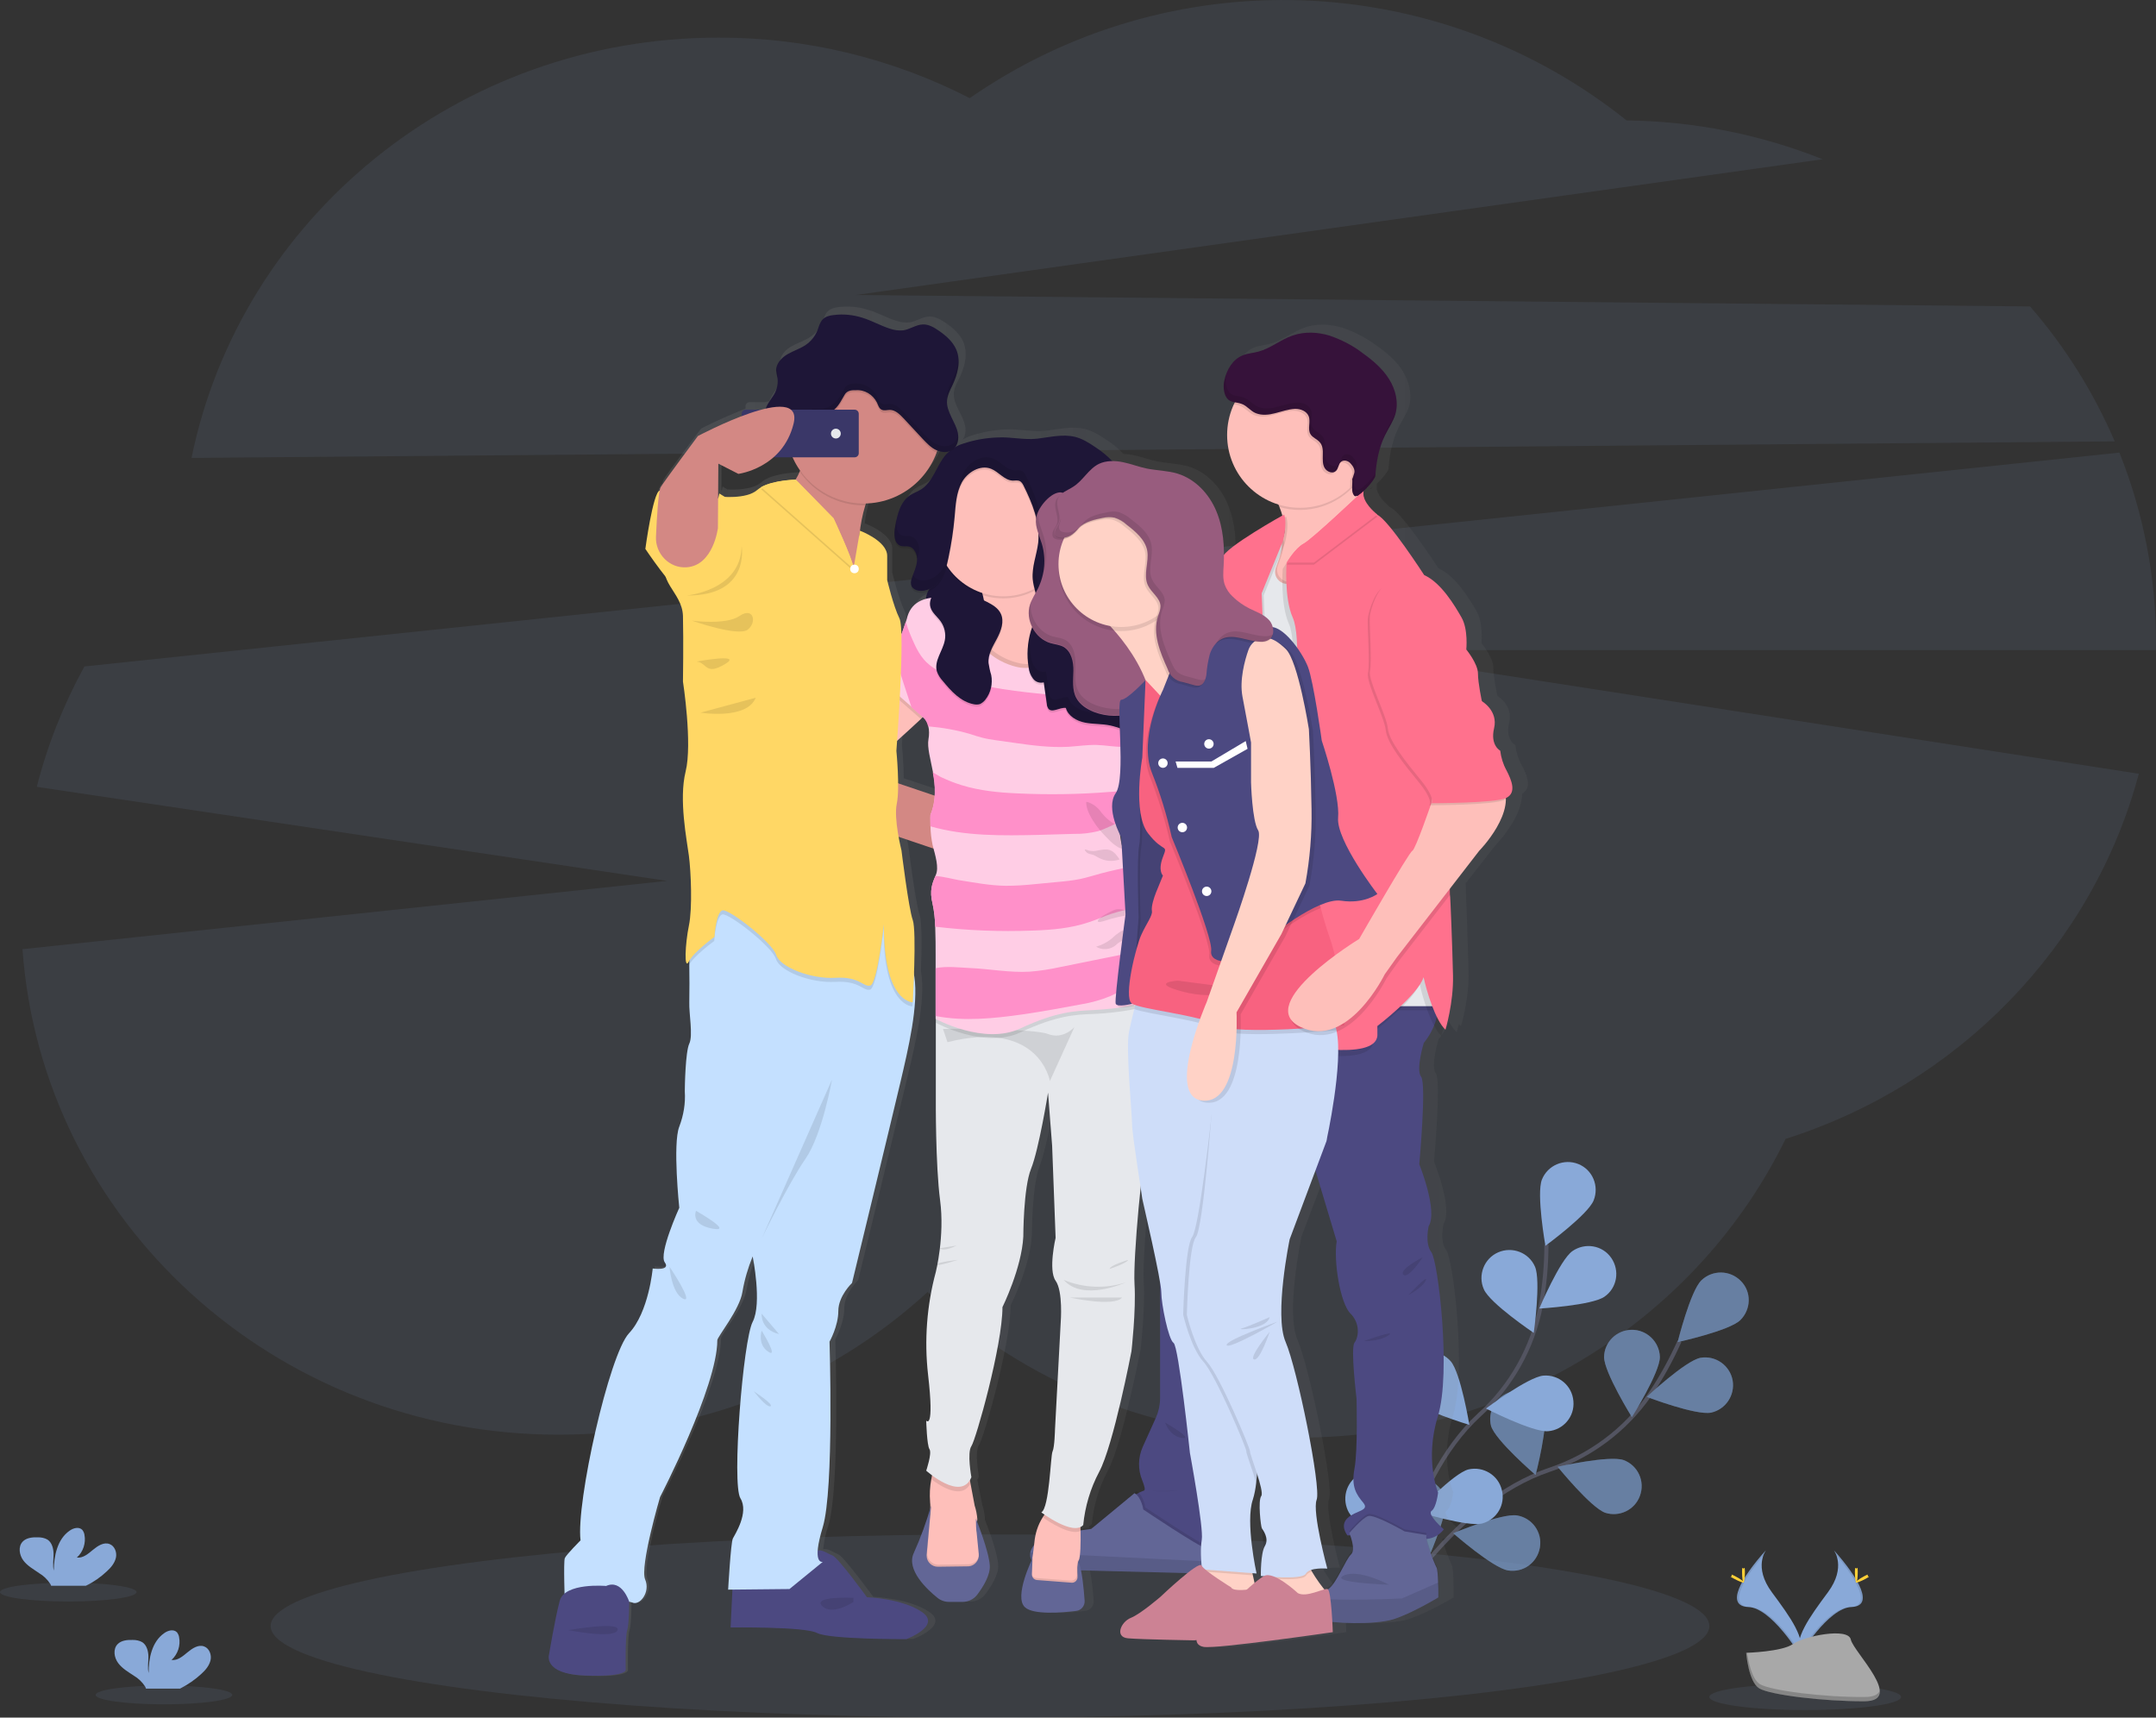 <?xml version="1.0" encoding="utf-8"?>
<!-- Generator: Adobe Illustrator 24.2.3, SVG Export Plug-In . SVG Version: 6.00 Build 0)  -->
<svg version="1.1" id="f0051780-5d5f-44ea-91ae-bcb48dc19fdb"
	 xmlns="http://www.w3.org/2000/svg" xmlns:xlink="http://www.w3.org/1999/xlink" x="0px" y="0px" viewBox="0 0 1054.7 840.2"
	 style="enable-background:new 0 0 1054.7 840.2;" xml:space="preserve">
<rect x="0" y="0" width="1054.7" height="840.2" fill="#333333" stroke="none"/>
<style type="text/css">
	.st0{opacity:0.1;fill:#89A9D8;enable-background:new    ;}
	.st1{fill:none;stroke:#535461;stroke-width:2;stroke-miterlimit:10;}
	.st2{fill:#89A9D8;}
	.st3{opacity:0.25;enable-background:new    ;}
	.st4{opacity:0.1;enable-background:new    ;}
	.st5{fill:#FFD037;}
	.st6{fill:#A8A8A8;}
	.st7{opacity:0.2;enable-background:new    ;}
	.st8{fill:url(#SVGID_1_);}
	.st9{fill:#D38884;}
	.st10{fill:#4C4981;}
	.st11{fill:#FEBFBA;}
	.st12{fill:#E6E8EC;}
	.st13{fill:#FF718D;}
	.st14{fill:#626696;}
	.st15{fill:#36123A;}
	.st16{opacity:0.1;}
	.st17{fill:#1E1637;}
	.st18{fill:#FFCDE5;}
	.st19{fill:#FF90C9;}
	.st20{fill:#985C7E;}
	.st21{fill:#FFD2C6;}
	.st22{fill:#CEDDF9;}
	.st23{fill:#F86280;}
	.st24{fill:#FFFFFF;}
	.st25{fill:#CC8294;}
	.st26{fill:#C4E0FF;}
	.st27{fill:#FFD765;}
	.st28{fill:#3A3768;}
</style>
<path class="st0" d="M1034.5,215.9c-10.3-24-24.3-46.3-41.4-66l-574.4-5.6l472.9-66.4c-30.5-12.2-63.1-18.6-95.9-19
	C702.8-15.4,572.1-19.8,474.4,48c-38-19.5-80.2-29.7-122.9-29.6c-127.6,0-233.9,88.4-257.8,205.6L1034.5,215.9z"/>
<path class="st0" d="M1054.7,314.2c0-31.8-6.1-63.3-17.9-92.8L41.3,326c-10.2,18.6-18.1,38.4-23.3,58.9l308.3,46L11,464.3
	C20.5,597,134.2,701.8,273.2,701.8c69.9,0,133.5-26.6,180.6-69.8c47.2,44.1,111.4,71.2,182.1,71.2c104.9,0,195.4-59.7,237.6-146.1
	c84.6-26.8,150.3-94.3,172.8-178.6L656.4,318h398.2C1054.7,316.8,1054.7,315.5,1054.7,314.2z"/>
<path class="st1" d="M678.9,790.9c0,0,31.5-55.8,79-71.9c19.9-6.6,37.2-19.5,49.2-36.8c5.6-8.2,10.4-17,14.5-26.1"/>
<path class="st2" d="M851.3,645.8c-5.4,5.2-30.6,10.7-30.6,10.7s6.2-25,11.6-30.2c5.4-5.2,14-5.1,19.3,0.3
	C856.9,631.9,856.7,640.5,851.3,645.8L851.3,645.8z"/>
<path class="st2" d="M837.1,691c-7.4,1.5-31.5-7.7-31.5-7.7s18.8-17.6,26.2-19.1c7.4-1.3,14.5,3.7,15.8,11.1
	C848.8,682.5,844.2,689.4,837.1,691L837.1,691z"/>
<path class="st2" d="M785.3,740c-7.1-2.5-23.3-22.5-23.3-22.5s25.1-5.7,32.2-3.3c7.1,2.6,10.7,10.5,8,17.6
	C799.7,738.6,792.2,742.2,785.3,740L785.3,740z"/>
<path class="st2" d="M737.7,768.2c-7.4-1.2-26.8-18.2-26.8-18.2s23.8-9.9,31.2-8.7c7.4,1.2,12.5,8.2,11.2,15.7
	S745.1,769.4,737.7,768.2L737.7,768.2z"/>
<path class="st2" d="M784.7,663.8c0,7.5,13.6,29.4,13.6,29.4s13.7-21.8,13.7-29.4c-0.2-7.5-6.5-13.5-14-13.3
	C790.7,650.7,784.8,656.6,784.7,663.8L784.7,663.8z"/>
<path class="st2" d="M729.4,697.5c2.2,7.2,21.8,24,21.8,24s6.5-24.9,4.2-32.1c-2.6-7.1-10.4-10.7-17.5-8.1
	C731.4,683.7,727.7,690.7,729.4,697.5L729.4,697.5z"/>
<path class="st2" d="M680.2,737.6c1,7.5,17.4,27.3,17.4,27.3s10.6-23.5,9.6-30.9c-1.5-7.4-8.7-12.2-16.1-10.7
	C684.5,724.6,679.8,730.8,680.2,737.6L680.2,737.6z"/>
<path class="st3" d="M851.3,645.8c-5.4,5.2-30.6,10.7-30.6,10.7s6.2-25,11.6-30.2c5.4-5.2,14-5.1,19.3,0.3
	C856.9,631.9,856.7,640.5,851.3,645.8L851.3,645.8z"/>
<path class="st3" d="M837.1,691c-7.4,1.5-31.5-7.7-31.5-7.7s18.8-17.6,26.2-19.1c7.4-1.3,14.5,3.7,15.8,11.1
	C848.8,682.5,844.2,689.4,837.1,691L837.1,691z"/>
<path class="st3" d="M785.3,740c-7.1-2.5-23.3-22.5-23.3-22.5s25.1-5.7,32.2-3.3c7.1,2.6,10.7,10.5,8,17.6
	C799.7,738.6,792.2,742.2,785.3,740L785.3,740z"/>
<path class="st3" d="M737.7,768.2c-7.4-1.2-26.8-18.2-26.8-18.2s23.8-9.9,31.2-8.7c7.4,1.2,12.5,8.2,11.2,15.7
	S745.1,769.4,737.7,768.2L737.7,768.2z"/>
<path class="st3" d="M784.7,663.8c0,7.5,13.6,29.4,13.6,29.4s13.7-21.8,13.7-29.4c-0.2-7.5-6.5-13.5-14-13.3
	C790.7,650.7,784.8,656.6,784.7,663.8L784.7,663.8z"/>
<path class="st3" d="M729.4,697.5c2.2,7.2,21.8,24,21.8,24s6.5-24.9,4.2-32.1c-2.6-7.1-10.4-10.7-17.5-8.1
	C731.4,683.7,727.7,690.7,729.4,697.5L729.4,697.5z"/>
<path class="st3" d="M680.2,737.6c1,7.5,17.4,27.3,17.4,27.3s10.6-23.5,9.6-30.9c-1.5-7.4-8.7-12.2-16.1-10.7
	C684.5,724.6,679.8,730.8,680.2,737.6L680.2,737.6z"/>
<path class="st1" d="M680.7,789.8c0,0,6.2-63.8,43-97.7c15.6-14.1,26.1-32.9,30.1-53.6c1.8-9.8,2.7-19.8,2.7-29.7"/>
<path class="st2" d="M779.6,587.2c-2.8,7-23.6,22.2-23.6,22.2s-4.5-25.4-1.7-32.4c2.8-7,10.8-10.4,17.8-7.6S782.4,580.2,779.6,587.2
	L779.6,587.2z"/>
<path class="st2" d="M784.9,634.3c-6.2,4.3-31.9,5.8-31.9,5.8s10-23.7,16.2-28.1c6.2-4.3,14.7-2.9,19,3.3S791.1,630,784.9,634.3
	L784.9,634.3z"/>
<path class="st2" d="M757.3,700.1c-7.5,0.6-30.4-11.1-30.4-11.1s20.6-15.4,28.1-16.1c7.5-0.6,14.1,4.9,14.7,12.5
	C770.4,692.9,764.8,699.5,757.3,700.1z"/>
<path class="st2" d="M725.2,745.2c-7.3,1.9-31.9-5.8-31.9-5.8s17.7-18.7,25-20.6c7.3-1.7,14.7,2.8,16.4,10.1
	C736.5,736,732.3,743.2,725.2,745.2L725.2,745.2z"/>
<path class="st2" d="M725.9,630.7c3,6.9,24.4,21.3,24.4,21.3s3.6-25.5,0.6-32.4c-3-6.9-11.1-10-18-7S722.8,623.8,725.9,630.7
	L725.9,630.7L725.9,630.7z"/>
<path class="st2" d="M689.1,683.9c5,5.7,29.7,13.1,29.7,13.1s-4.2-25.4-9.1-31.1c-5-5.7-13.6-6.2-19.3-1.3S684.1,678.2,689.1,683.9z
	"/>
<path class="st2" d="M660.3,740.5c4,6.4,27,17.9,27,17.9s0.2-25.8-3.8-32.2c-3.8-6.5-12.2-8.6-18.7-4.8c-6.5,3.8-8.6,12.2-4.8,18.7
	C660.2,740.3,660.3,740.4,660.3,740.5z"/>
<ellipse class="st0" cx="33.4" cy="778.8" rx="33.4" ry="4.6"/>
<ellipse class="st0" cx="80.2" cy="829.1" rx="33.4" ry="4.6"/>
<path class="st2" d="M98.6,818.7c2-1.8,3.8-4,4.4-6.6s-0.6-5.8-3.1-6.7c-2.8-1.1-5.8,0.9-8.1,2.8s-4.9,4.2-7.9,3.8
	c3.1-2.8,4.5-7.1,3.7-11.2c-0.1-0.8-0.5-1.6-1-2.3c-1.6-1.7-4.4-1-6.3,0.4c-6,4.2-7.6,12.3-7.6,19.5c-0.6-2.6-0.1-5.4-0.1-8
	s-0.8-5.7-3-7.1c-1.4-0.8-3-1.1-4.6-1.1c-2.7-0.1-5.7,0.2-7.5,2.1c-2.3,2.4-1.7,6.5,0.3,9.2s5,4.4,7.7,6.2c2.2,1.3,4.1,3.1,5.5,5.3
	c0.2,0.3,0.3,0.7,0.4,1h16.7C92,824,95.5,821.6,98.6,818.7z"/>
<path class="st2" d="M52.3,768.6c2-1.8,3.8-4,4.4-6.6s-0.6-5.8-3.1-6.7c-2.8-1.1-5.8,0.9-8.1,2.8s-4.9,4.2-7.9,3.8
	c3.1-2.8,4.5-7.1,3.7-11.2c-0.1-0.8-0.5-1.6-1-2.3c-1.6-1.7-4.4-1-6.3,0.4c-6,4.2-7.6,12.3-7.7,19.5c-0.6-2.6-0.1-5.4-0.1-8.1
	s-0.8-5.7-3-7.1c-1.4-0.8-3-1.1-4.6-1.1c-2.7-0.1-5.7,0.2-7.5,2.1c-2.3,2.4-1.7,6.5,0.3,9.2s5,4.3,7.7,6.2c2.2,1.3,4.1,3.1,5.5,5.3
	c0.2,0.3,0.3,0.6,0.4,0.9H42C45.8,773.9,49.2,771.5,52.3,768.6z"/>
<ellipse class="st0" cx="883.1" cy="830.1" rx="46.9" ry="6.4"/>
<path class="st2" d="M897.1,758.3c0,0,6.3,8.2-2.9,20.6c-9.2,12.4-16.8,22.9-13.7,30.6c0,0,13.9-23,25.2-23.4
	S909.5,772.2,897.1,758.3z"/>
<path class="st4" d="M897.1,758.3c0.5,0.8,1,1.7,1.3,2.6c11,12.9,16.9,25,6.3,25.3c-9.9,0.3-21.7,17.9-24.5,22.4
	c0.1,0.3,0.2,0.7,0.3,1c0,0,13.9-23,25.2-23.4S909.5,772.2,897.1,758.3z"/>
<path class="st5" d="M908.8,768.8c0,2.9-0.3,5.2-0.7,5.2c-0.4,0-0.7-2.3-0.7-5.2s0.4-1.5,0.8-1.5
	C908.5,767.2,908.8,765.9,908.8,768.8z"/>
<path class="st5" d="M912.8,772.2c-2.5,1.4-4.8,2.2-5,1.9c-0.2-0.3,1.7-1.8,4.2-3.1c2.5-1.4,1.5-0.4,1.7,0
	C914,771.3,915.3,770.8,912.8,772.2z"/>
<path class="st2" d="M863.9,758.3c0,0-6.3,8.2,2.9,20.6c9.2,12.4,16.8,22.9,13.7,30.6c0,0-13.9-23-25.2-23.4
	S851.4,772.2,863.9,758.3z"/>
<path class="st4" d="M863.9,758.3c-0.6,0.8-1,1.7-1.3,2.6c-11,12.9-16.9,25-6.3,25.3c9.9,0.3,21.7,17.9,24.5,22.4
	c-0.1,0.3-0.2,0.7-0.3,1c0,0-13.9-23-25.1-23.4S851.4,772.2,863.9,758.3z"/>
<path class="st5" d="M852.2,768.8c0,2.9,0.3,5.2,0.7,5.2c0.4,0,0.7-2.3,0.7-5.2s-0.4-1.5-0.8-1.5
	C852.4,767.2,852.2,765.9,852.2,768.8z"/>
<path class="st5" d="M848.2,772.2c2.5,1.4,4.8,2.2,4.9,1.9c0.2-0.3-1.7-1.8-4.3-3.1c-2.5-1.4-1.5-0.4-1.7,0S845.6,770.8,848.2,772.2
	z"/>
<path class="st6" d="M854.2,808.5c0,0,17.6-0.5,22.9-4.3c5.3-3.8,27-8.3,28.3-2.2s26.4,30.1,6.6,30.2s-46.1-3.1-51.4-6.3
	S854.2,808.5,854.2,808.5z"/>
<path class="st7" d="M912.3,830.1c-19.8,0.2-46.1-3.1-51.4-6.3c-4-2.5-5.6-11.2-6.2-15.3h-0.6c0,0,1.1,14.2,6.4,17.4
	s31.6,6.5,51.4,6.3c5.7,0,7.7-2.1,7.6-5.1C918.8,828.9,916.6,830.1,912.3,830.1z"/>
<ellipse class="st0" cx="484.3" cy="795.4" rx="351.9" ry="44.8"/>
<linearGradient id="SVGID_1_" gradientUnits="userSpaceOnUse" x1="341.14" y1="325.107" x2="820.002" y2="325.107" gradientTransform="matrix(1 0 0 -1 -72.66 810.11)">
	<stop  offset="0" style="stop-color:#808080;stop-opacity:0.25"/>
	<stop  offset="0.54" style="stop-color:#808080;stop-opacity:0.12"/>
	<stop  offset="1" style="stop-color:#808080;stop-opacity:0.1"/>
</linearGradient>
<path class="st8" d="M744.3,374.1c-1.6-3-2.6-6.2-3-9.6c0,0-5.1-2.7-3-11.1c2-8.4-5.8-13-5.8-13l0,0c0,0-2-9.4-2-14.1
	c0-4.7-5.8-11.7-5.8-11.7s1-9.9-2.4-15.7s-10.2-17.2-18.6-20.9c0,0-18-27.6-23.4-29.7c0,0-5.7-4.2-6.8-9l0,0c0-0.5,0-1.1,0-1.6
	c0-0.1,0-0.1,0-0.2l0,0l0,0c0-0.3,0-0.5,0-0.9c2.8-2.5,5.7-6.2,5.8-7.4c0.3-5.6,1.4-11.2,3.3-16.5l0,0c0.2-0.6,0.4-1.1,0.7-1.6
	c0.2-0.5,0.5-1.2,0.8-1.9c1.7-3.5,4.1-6.7,5.2-10.4c0.1-0.3,0.2-0.6,0.2-0.8l0,0c1.3-5.6-0.3-11.6-3.3-16.5c-3.2-5.1-8-9.1-13-12.6
	c-5-3.7-10.6-6.6-16.5-8.6c-6-1.8-12.5-2.2-18.4-0.1c-5.9,2-11,6.4-17.1,8c-2.6,0.7-5.3,0.8-7.7,1.8c-4.9,2-8.1,7-9.1,12.2
	c-0.3,1.2-0.4,2.4-0.4,3.7c0,1.2,0.2,2.4,0.7,3.6c0.5,1.7,1.9,3,3.6,3.4l0.6,0.1l0.7,0.1c-0.2,0.4-0.4,0.7-0.5,1.1
	c-2.2,4.7-3.3,9.8-3.3,15c0,15.8,10.4,29.7,25.5,34.3c0.2,0.4,0.3,0.8,0.5,1.1c0.6,1.4,1.1,2.8,1.5,4.2
	c-4.4,2.4-24.2,13.6-28.9,19.1c0.2-7.3-1.1-14.5-3.8-21.3c-3.6-8.4-10.4-15.8-19.2-18.4c-5-1.5-10.3-1.5-15.3-2.5
	c-4-0.8-7.8-2.3-11.8-3.1c-1.6-0.3-3.2-0.5-4.8-0.6c-2.6-2.8-5.5-5.2-8.8-7.2c-3.1-2.1-6.4-4.1-10.1-5c-6.2-1.5-12.6,0.2-19,0.9
	c-6.7,0.7-13.2-1-19.8-0.6c-5.8,0.2-11.5,1.3-17,3.1c-1.4,0.5-2.7,1.1-3.9,1.8c0.1-0.1,0.2-0.2,0.3-0.4s0.2-0.4,0.3-0.5
	s0.1-0.2,0.2-0.4s0.2-0.4,0.2-0.7c0-0.1,0.1-0.2,0.1-0.3c0.1-0.3,0.1-0.5,0.2-0.8v-0.2c0-0.3,0.1-0.6,0.1-0.9c0,0,0,0,0-0.1
	c0-0.8,0-1.7-0.2-2.5c-0.6-2.8-2-5.4-3.3-7.9s-2.4-5.4-2.2-8.2c0-0.2,0-0.5,0.1-0.7c0-0.3,0.1-0.6,0.2-0.8v-0.1
	c0.1-0.3,0.1-0.5,0.2-0.8l0,0c0.1-0.3,0.2-0.5,0.3-0.8l0,0c0.1-0.3,0.2-0.5,0.3-0.8l0,0l0.4-0.8l0,0c0.1-0.3,0.2-0.6,0.4-0.8
	c0.3-0.5,0.5-1.1,0.8-1.6s0.4-1,0.7-1.4l0.1-0.3c0.4-1,0.8-2,1.1-3c0-0.1,0.1-0.2,0.1-0.3c0.3-1,0.6-2,0.8-3c0-0.1,0-0.2,0-0.3
	c0.2-1,0.3-2,0.3-3.1v-0.3c0-2-0.4-4-1.1-5.9c-1.7-3.9-5.1-6.9-8.6-9.3c-2.4-1.6-5-3.2-8-3.2c-3.4,0.1-6.4,2.4-9.8,2.9
	c-2.2,0.2-4.4-0.1-6.5-0.8c-4.7-1.5-9.1-4-13.9-5.4c-4.6-1.4-9.4-1.9-14.1-1.3c-2,0.2-4.1,0.7-5.5,2.1s-1.9,3.6-2.7,5.4
	c-1.2,2.9-3.2,5.4-5.8,7.1c-2.8,1.9-6.2,2.9-9.2,4.6c-2.5,1.4-4.8,3.7-5.4,6.3l0,0l0,0c-0.1,0.2-0.1,0.5-0.1,0.7c0,0,0,0.1,0,0.1
	c0,0.2,0,0.5,0,0.7l0,0c0.1,1.3,0.4,2.6,0.7,3.9l0,0c0,0.1,0,0.1,0,0.2c0.4,3-0.7,6.1-2.4,8.7c-1.3,2-3,4-3.6,6.2
	c-0.7,0.2-1.4,0.3-2.2,0.5h-7.5c-1.1,0-2,0.9-2,2v1.2c-7.4,2.9-14.6,6.1-21.7,9.7c0,0-16.8,22.1-18.5,25.2c-0.3,0.6-0.4,1.2-0.5,1.8
	l0,0c-3.3,1-7.1,28.6-7.1,28.6s4.8,7.1,10.1,13.8c2.1,6.1,8.3,11,8.5,19.2c0.3,12.3,0,32.2,0,32.2s4.8,30.4,1.3,44.3
	c-3.4,13.8,0.6,33.7,1.6,41.5s1.8,25.7,0,34.5c-1.8,8.8-2.5,22.4,0,17.6c0,0,0,0.8,0,2c0,4.2,0.1,13.7,0,18.1
	c-0.2,5.7,1.9,16.4,0,20.5s-2.2,21.1-2.2,23.5c0.4,5.9-0.5,11.9-2.7,17.4c-3.4,8.4,0,39.9,0,39.9s-10.5,22.5-7.3,26.8s-5.9,3-5.9,3
	s-2,21.5-11.9,31.9s-26.4,83.5-24,101.9c0,0-7.1,7-7.8,8.7c-0.5,1.2-0.3,11.4-0.1,17.5c-1.1,0.9-1.9,2.1-2.2,3.5
	c-2.4,9.2-5.2,26.3-5.2,26.3s-3.2,9.5,17.6,10.4s20.5-2.7,20.5-2.7s-0.3-16.5,0.7-19.4s1-14,1-14.2c0.5,0.1,1,0.2,1.4,0.3
	c3.7,1.7,9.1-5,6.4-11.4s7.5-40.6,7.5-40.6s28.5-54.2,28.5-77.1c0-1.7,11.2-15.1,12.5-23.8c1.1-6,2.8-11.8,5.1-17.5
	c0,0,4.7,23.1,0,32.2s-10.5,79.8-6.1,86.9s-2.7,17.8-3.7,19.8s-2.4,25.2-2.4,25.2h2.2l-0.9,18.6c0,0,36.8-0.5,43,2.7s44.4,3,44.4,3
	s17.6-6.5,7.8-13.2s-27.4-7.4-27.4-7.4s-14.6-20-17.3-20.9c-1.8-0.6-4.7-2.9-7.2-2.4c0.4-3.9,1.2-7.8,2.5-11.5
	c5.8-18.8,3.4-91.2,3.4-91.2s4.4-7.7,4.4-15.1s6.8-13.8,6.8-13.8s19.6-80.5,24-98.9c3.9-16.3,9.1-37.8,6.8-51.8c0-0.1,0-0.2-0.1-0.3
	c0.4-10.6,0.6-24.3-0.6-27.6c-2-5.5-5.6-34.2-5.6-34.2s-0.7-2.8-1.3-6.5l17.2,5.8c1.2,4.8,2.5,9.6,1.1,12.9l-0.2,0.5
	c-1.5,3.5-3,7.2-1.4,13.6c0.8,3.7,1.3,7.5,1.4,11.3c0.2,5,0.2,10.2,0.2,13.8c0,1.5,0,3.9,0,6.7c0,8,0,19.6,0,23.5v1.4l0,0V536
	c0,0-0.3,32.2,2.1,49.8c0.9,7.8,0.9,15.7-0.1,23.5l0,0c-0.4,3.2-0.8,6-1.2,8l0,0l0,0c-0.5,2.3-0.8,3.7-0.8,3.7
	c-4.5,16.4-5.9,33.6-3.9,50.5c3.3,27.9-0.9,22.6-0.9,22.6s0.4,12.1,1.6,14.1s-1.6,10.6-1.6,10.6s1.1,1,2.8,2.3
	c-0.1,0.5-0.2,1.1-0.3,1.8c-0.7,3.7-0.9,7.5-0.6,11.3c0.1,0.8,0.1,1.7,0.1,2.6c0,0.4,0,0.8,0,1.2c-2.2,7.3-4.9,14.4-8,21.4
	c-3.9,8.2,6.6,17.9,11.8,22c1.6,1.3,3.7,2,5.8,2h6.6c2.9,0,5.7-1.4,7.4-3.7c2.8-3.7,6.6-9.6,6.2-14.3c-0.4-6.4-5.1-18.5-6.5-22
	c0-0.3,0-0.6,0-0.9c-0.1-2.2-0.6-4.4-1.3-6.5l-2.1-10.7l-0.3-1.5c0.3-0.5,0.6-1,0.8-1.6c0,0-2.3-12.1,0-15.3s15.5-49.5,15.5-68.4
	c0,0,9.7-19.1,10.4-34.7c0,0,0-23.9,3.8-33.5c3.8-9.6,8.4-37.5,8.4-37.5l2.1,26.2l1.7,45.3c0,0-3.8,15.8,0,21.1
	c3.8,5.3,2.5,20.4,2.5,20.4l-2.8,52.8c0,0-0.2,8.8-1.3,10.8s-1.6,27.6-5.6,29.9c0,0,0.6,0.5,1.7,1.2c-0.3,0.4-0.6,0.8-1,1.4
	c-2.4,3.8-3.8,8-4.1,12.4c0,0.4-0.1,0.8-0.1,1.1c-0.9,1.1-1.6,2.4-1.9,3.8c-0.2,1.3,0,2.6,0.6,3.8c-1.7,3.7-8.3,18.7-3.4,23.2
	c4.1,3.8,18.2,2.7,25.5,1.8c2.5-0.3,4.3-2.5,4.1-4.9c-0.3-5-0.9-10-1.8-15l53,1.3c-5.8,4.6-13.2,11.5-13.2,11.5s-9.9,8.5-14.9,10.4
	c-5,1.9-8.2,9.4-1.4,10.1c6.8,0.6,33.1,1,33.1,1l0.9-0.1c0.1,1.6,1,2.9,3.6,3.4c6.3,1.1,64.3-7.3,64.3-7.3s-0.1-2.1-0.2-5
	c9.7,1,23.3,0.8,30.4-1.3c9.3-2.9,22.3-10.7,22.3-10.7s0-1,0-2.6s0-3.5-0.1-5.7c-0.1-3.3-0.3-6.6-0.8-7.5c-1.9-4.2-3.5-8.5-4.7-12.9
	c3.3-0.4,6.2-2.1,8.2-4.7c0,0-8.6-7.4-6.1-9c2.5-1.6,3.3-9.1,3.3-9.1s-6.8-16.1-0.1-37.6c6.7-21.5,0.1-76.5-3.3-80.8
	s-1.3-12.8-1.3-12.8c4.7-7.7-4.7-30.5-4.7-30.5s3.6-39.6,0.9-43.1c-2.7-3.5,1.3-16.7,1.3-16.7c2.1-2.6,3.9-5.5,5.2-8.6
	c0.9,1.9,2.2,3.6,3.7,5.1c0,0,0.5-1.5,1.1-4c0.3,0.4,0.6,0.7,1,1c0,0,4.1-13.2,3.7-26.6c-0.3-13.4-1.3-40-1.3-40l-0.1-3.2l14.3-18.3
	c0,0,13.2-13.3,13.3-25.4c0.5-0.3,0.9-0.7,1.2-1.1C749.1,384.3,746.9,378.9,744.3,374.1z M553,407.1l0.2,4.1
	c-0.4-1.8-0.7-3.7-0.9-5.5C552.7,406.5,553,407,553,407.1L553,407.1z M670.3,238.9c0.5-0.2,0.9-0.5,1.4-0.8l-1.3,1.2
	C670.4,239.2,670.4,239.1,670.3,238.9z M467.4,217.3c-0.5,0.4-1,0.9-1.5,1.4c-4.8,5.3-6.3,13.4-12.4,17.2c-1.7,1.1-3.7,1.7-5.4,2.8
	c-4.1,2.7-5.8,7.5-6.9,12.4c0-0.4,0.1-0.7,0.1-1.1c-0.3,1.3-0.6,2.7-0.8,4c-0.4,1.8-0.4,3.6-0.2,5.4c0.2,2.5,1.1,4.7,3.4,5.3
	c1.2,0.3,2.4,0,3.6,0.2c2.3,0.4,3.8,2.6,4.2,4.9c0,0.1,0,0.2,0,0.2v-0.1c0,0.3,0.1,0.5,0.1,0.8c0,0.1,0,0.1,0,0.2
	c-0.4,2.3-1,4.6-2,6.8l-0.1-0.2c-0.3,0.7-0.5,1.4-0.7,2.1c-0.4,1-0.4,2.1-0.2,3.2c0,0.6,0.1,1.2,0.4,1.8c0.7,1.1,1.9,1.8,3.2,2
	c1.5,0.3,3.1,0.1,4.6-0.4c-0.6,1.1-0.9,2.3-1,3.5c-4.5,0.9-8,4.3-9.2,8.7c-0.2,0.8-0.5,1.6-0.8,2.4c-0.7,2.1-1.4,4.2-2.2,6.3
	c-0.1-4.1-0.4-7-1-8.1c-3-6-6.1-18.9-6.1-18.9v-11.8c0-7.3-13.4-12.3-13.5-12.3c0.5-4.2,1.4-8.3,2.6-12.3c0.1-0.3,0.2-0.7,0.3-1
	c15.7-0.4,29.6-10.3,35.1-25.1c0.1-0.3,0.2-0.6,0.3-0.9c1.3,0.5,2.6,0.8,4,0.8C466.1,217.6,466.8,217.5,467.4,217.3z M442.1,380.7
	c0-7.8-0.9-16.4-0.9-16.4s0.1-1.7,0.3-4.7c4.9-4.4,9.8-8.9,11.8-10.8c0.7-0.6,1-1,1-1c1.4,1.1,2.3,2.7,2.6,4.5
	c0.5,2.2,0.5,4.4,0.1,6.6c-0.7,4.2,1.1,9.8,2.3,16.2l0,0c0.8,3.8,1.1,7.7,0.9,11.6L442.1,380.7z M534.1,745.5
	c0.9-9.2,3.5-18,7.9-26.2c7.1-13.1,16-59.4,16-59.4s2.3-20.1,1.5-33c-0.5-8,1.2-30.6,3.1-47.8c0.5,3.3,0.9,5.6,0.9,5.8
	c0,0.6,6.7,28.7,8.8,41v57.1c0,3.3-0.7,6.5-2,9.5l-6.6,14.5c-2.4,5.2-2.4,11.2-0.2,16.5c1.1,2.5,1.7,4.8,0.7,5.1
	c-0.8,0.3-1.6,0.6-2.4,1c-0.3-0.3-0.7-0.6-1.1-0.8l-21.6,17.6l-6.3,0.9c0-0.3,0-0.5,0-0.8C533.3,746.3,533.7,745.9,534.1,745.5
	L534.1,745.5z M619.3,774l-0.8-3.7l-0.2-1l2,0.2c0,0-5.6-25.7-1.8-36.5c0.8-2.6,1.3-5.3,1.6-8c0.2-1.6,0.4-3.2,0.5-5
	c1.7,5,3.1,10.2,2.2,11.3c-1.8,2.3-0.2,15.1,0.3,15.8s3.8,5,1.5,8.6c-2.3,3.6-2,14.8-2,14.8s0.6,0.1,1.5,0.2
	C622.4,771.6,620.8,772.8,619.3,774z M647.8,768.5c-0.2-0.3-0.3-0.6-0.5-0.8c3.2-1.2,8.2-0.8,8.2-0.8s-7.6-27.9-5.3-33.9
	c2.3-6-9.7-64.4-15.5-77.7c-5.8-13.3,2-50.5,2-50.5l12.8-33.7l10.6,34.9c-1.7,9.7,1.7,30.5,6.8,35.6c5.1,5,4.1,11.7,2,14.4
	c-2.1,2.7,1,27.5,1,27.5s0.7,25.5-1,34.5c-1.7,9,1,12.8,4.4,16.8s-3.7,3.7-7.8,7.5c-4.1,3.8,0,8.6,0,8.6l1.5-0.1
	c0.7,1.9,1.2,3.8,1.4,5.8c0,0.9-0.3,1.8-1,2.5c-2.7,2.3-7.1,13.9-11,16.8c-0.4,0.3-1,0.8-1.5,1.2c-0.2,0-0.5,0.1-0.8,0.2
	C651.7,774.5,649.6,771.5,647.8,768.5L647.8,768.5z M362.7,228.2c6.4-1.1,12.3-3.9,17.3-8.1h9.7c1,2.3,2.3,4.4,3.7,6.4
	c-0.1,0.2-0.2,0.4-0.2,0.7c-0.5,1.3-1.2,2.6-1.9,3.8l0,0c0,0-11,0.1-17.2,3.7c-0.6,0.4-1.3,0.8-1.8,1.3c-4.2,3.6-12.6,3.6-16.5,3.4
	l-2.3-1.4l-0.4,1.8l-0.2,0.2l0.1-16.9L362.7,228.2z M480.9,745.1v1.4C480.9,746,480.9,745.6,480.9,745.1z M480.9,746.7l0.1,1.1
	C481,747.3,481,747,480.9,746.7L480.9,746.7z"/>
<rect x="435" y="378.3" transform="matrix(0.32 -0.948 0.948 0.32 -73.813 695.404)" class="st9" width="24.7" height="41.7"/>
<path class="st10" d="M701.8,484.9c0,0,6,11-5.3,25.3c0,0-4,13-1.3,16.5c2.7,3.5-0.9,42.8-0.9,42.8s9.2,22.7,4.6,30.3
	c0,0-2,8.4,1.3,12.7c3.3,4.3,9.8,59,3.2,80.3c-6.6,21.3,0.1,37.3,0.1,37.3s-0.8,7.3-3.2,9c-2.4,1.7,6,9,6,9c-3.1,4.2-8.6,5.8-13.4,4
	c-8.7-3-33.7-1-33.7-1s-4-4.7,0-8.5s11-3.5,7.7-7.5c-3.3-4-6-7.7-4.3-16.7c1.7-9,1-34.3,1-34.3s-3-24.7-1-27.3s3-9.3-2-14.3
	s-8.3-25.7-6.7-35.3l-18.7-62.3l-36.7-60l53.9-7.8L701.8,484.9z"/>
<path class="st11" d="M667.1,252.2v38h-51l-1.3-3.7c0,0,5-13.9,11.7-21.6c3.3-3.8,1.8-10.8-0.6-16.9c-1.6-4-3.5-7.8-5.7-11.4
	c0,0,46-29,43.7-11.3c-0.5,3.8-0.7,7.6-0.5,11.4C663.9,246.9,667.1,252.2,667.1,252.2z"/>
<path class="st4" d="M663.8,225.2c-0.5,3.8-0.7,7.6-0.5,11.4c-9.1,10.9-23.8,15.4-37.5,11.4c-1.6-4-3.5-7.8-5.7-11.4
	C620.1,236.5,666.1,207.5,663.8,225.2z"/>
<path class="st11" d="M671.6,212.7c0,19.7-15.9,35.7-35.6,35.7c-19.7,0-35.7-15.9-35.7-35.6s15.9-35.7,35.6-35.7c0,0,0,0,0,0
	C655.6,177.1,671.6,193,671.6,212.7C671.6,212.7,671.6,212.7,671.6,212.7z"/>
<path class="st4" d="M622.5,260.5l-15.7,25l-9,67.3v55.2l2,19.7l37.2,2.7l16.5-55.5l12.7-56.8l13.7-11.7l-32.3-36.7
	c0,0-6.2,8.8-13.3,13.8c-2.7,1.9-6.4,1.4-8.4-1.3c-1.2-1.6-1.5-3.8-0.7-5.7c2-5.2,3.8-11.1,2.4-12.5c-1.9-1.7-4.2-2.9-6.7-3.4"/>
<path class="st12" d="M621.5,261.5l-15.7,25l-9,67.3v55.2l2,19.7l37.2,2.7l16.5-55.5l12.7-56.8l13.7-11.7l-32.3-36.7
	c0,0-6.2,8.8-13.3,13.8c-2.7,1.9-6.4,1.4-8.4-1.3c-1.2-1.6-1.5-3.8-0.7-5.7c2-5.2,3.8-11.1,2.4-12.5c-1.9-1.7-4.2-2.9-6.7-3.4"/>
<polygon class="st4" points="675.2,494.2 707.5,494.2 703.2,473.2 702.5,464 686.8,473.9 "/>
<polygon class="st12" points="675.2,492.2 707.5,492.2 703.2,471.2 702.5,462 686.8,471.9 "/>
<path class="st4" d="M629.2,252.7c0,0-29.3,16.2-30.3,21.2s-8,39.3-8,39.3v31l29-10.6l-1.7-42.4l10.3-25.3
	C628.5,265.9,630.9,257.5,629.2,252.7z"/>
<path class="st13" d="M628.2,251.7c0,0-29.3,16.2-30.3,21.2s-8,39.3-8,39.3v31l29-10.6l-1.7-42.4l10.3-25.3
	C627.5,264.9,629.9,256.5,628.2,251.7z"/>
<path class="st4" d="M708.8,480.2c0.3,13.3-3.7,26.5-3.7,26.5c-5-4.7-9.2-18.8-10.7-25.7c-2.5,8.5-22.6,23.9-22.6,23.9v4.7
	c-1,13-43,4-43,4l2.7-167.3c0,0,3.3-31.7-1-41.2c-4.3-9.6-3-26.8-3-26.8s4-7,8.3-9.3c4.3-2.3,28.5-25.3,29.3-26l0,0
	c-0.1,1-0.1,1.9,0,2.9l0,0c0.6,8.4,6.7,8.9,6.7,8.9c5.3,2.1,23,29.5,23,29.5c8.3,3.7,15,15,18.3,20.8c3.3,5.8,2.3,15.6,2.3,15.6
	s5.7,7,5.7,11.7c0,4.7,2,14,2,14l-16.7,38.6l1,55.7C707.5,440.5,708.5,466.9,708.8,480.2z"/>
<path class="st13" d="M710.8,477.2c0.3,13.3-3.7,26.5-3.7,26.5c-5-4.7-9.2-18.8-10.7-25.7c-2.5,8.5-22.6,23.9-22.6,23.9v4.7
	c-1,13-43,4-43,4l0.2-13.7l0,0v-1.3l2.4-152.3c0,0,3.3-31.7-1-41.2c-4.3-9.6-3-26.8-3-26.8s4-7,8.3-9.3c4.3-2.3,28.5-25.3,29.3-26
	l0,0c-0.1,1-0.1,1.9,0,2.9l0,0c0.6,8.4,6.7,8.9,6.7,8.9c5.3,2.1,23,29.5,23,29.5c8.3,3.7,15,15,18.3,20.8c3.3,5.8,2.3,15.6,2.3,15.6
	s5.7,7,5.7,11.7c0,4.7,2,14,2,14l-14.8,34.3l-1.9,4.3l1,55.7C709.5,437.5,710.5,463.9,710.8,477.2z"/>
<path class="st4" d="M703.6,780.4c0,0-12.8,7.8-22,10.7c-9.2,2.8-29.8,2.2-37.5,0c-5.1-1.5-2.4-6.4,1.1-10.4
	c1.5-1.7,3.1-3.2,4.9-4.6c3.8-2.8,8.2-14.3,10.8-16.7s-0.8-10.5-0.8-10.5s6.2-7.3,9.2-8.3s17.8,7.5,17.8,7.5l10.8,1.8
	c-1.2,1.5,3.8,14,4.8,15.8c0.5,0.9,0.7,4.2,0.8,7.4C703.7,776.8,703.6,780.4,703.6,780.4z"/>
<path class="st14" d="M703.6,781.4c0,0-12.8,7.8-22,10.7c-9.2,2.8-29.8,2.2-37.5,0c-5.1-1.5-2.4-6.4,1.1-10.4
	c1.5-1.7,3.1-3.2,4.9-4.6c3.8-2.8,8.2-14.3,10.8-16.7s-0.8-10.5-0.8-10.5s6.2-7.3,9.2-8.3s17.8,7.5,17.8,7.5l10.8,1.8
	c-1.2,1.5,3.8,14,4.8,15.8c0.5,0.9,0.7,4.2,0.8,7.4C703.7,777.8,703.6,781.4,703.6,781.4z"/>
<path class="st4" d="M703.6,781.4c0,0-12.8,7.8-22,10.7c-9.2,2.8-29.8,2.2-37.5,0c-5.1-1.5-2.4-6.4,1.1-10.4
	c9.1,1.7,40.6,0.2,40.6,0.2l17.8-7.8C703.7,777.8,703.6,781.4,703.6,781.4z"/>
<path class="st4" d="M679.5,775.2c0,0-14.8-8-22.2-4.5S679.5,775.2,679.5,775.2z"/>
<path class="st10" d="M567.5,595.2V684c0,3.2-0.7,6.4-2,9.4l-6.5,14.4c-2.3,5.2-2.4,11.1-0.2,16.4c1,2.5,1.7,4.8,0.7,5
	c-2.3,0.7-8,4.1-8,4.1s32.3,38.9,44.3,29.2s6.3-74,6.3-74s0.7-56.7,1.3-57.7s1.7-32,1.7-32L567.5,595.2z"/>
<path class="st4" d="M673.8,252.7l-31,23.5h-13.3c0,0,4-7,8.3-9.3c4.3-2.3,28.5-25.3,29.3-26l0,0c-0.2,0.9-0.2,1.9,0,2.9l0,0
	C668.2,248.5,673.8,252.7,673.8,252.7z"/>
<path class="st13" d="M673.8,251.7l-31,23.5h-13.3c0,0,4-7,8.3-9.3c4.3-2.3,28.5-25.3,29.3-26l0,0c-0.2,0.9-0.2,1.9,0,2.9l0,0
	C668.2,247.5,673.8,251.7,673.8,251.7z"/>
<path class="st4" d="M671.6,212.7c0,9.8-4,19.1-11.1,25.9c0-0.2,0-0.3,0-0.5c0.3-5.6-0.7,0.1,1-5.8c0.5-1.6-0.7-3.5-1.9-4.8
	c-1.2-1.3-3.3-1.8-4.6-0.7c-1.3,1.1-1.2,3.3-2.5,4.5c-1.6,1.5-4.4,0.4-5.5-1.5c-1.1-1.9-0.9-4.2-0.9-6.4c0.1-2.2,0-4.6-1.4-6.2
	c-1.5-1.7-3.5-2.2-4.5-3.9c-1.6-2.5,0.2-6-0.9-8.8c-1-2.5-4-3.7-6.8-3.6c-6.4,0.3-12.7,4.6-19.1,2.1c-2.5-1-4.4-3.6-6.8-4.5
	c-1-0.4-2.1-0.6-3.2-0.7c8.2-17.9,29.4-25.7,47.3-17.5C663.5,186.2,671.6,198.8,671.6,212.7L671.6,212.7z"/>
<path class="st15" d="M599.3,193.1c-0.8-2.3-0.9-4.8-0.3-7.2c1.1-5.1,4.1-10.2,9-12.1c2.4-1,5.1-1.1,7.6-1.8
	c6-1.6,10.9-5.9,16.8-7.9s12.2-1.7,18.1,0.1c5.8,2,11.3,4.8,16.2,8.6c4.9,3.5,9.6,7.5,12.8,12.6c3.2,5.1,4.8,11.4,3.1,17.2
	c-1.1,3.7-3.4,6.9-5.1,10.4c-3,6.1-4.2,13-4.7,19.8c-0.2,2.1-8.7,11.6-10.3,9.7c-1.2-1.4-1.1-3.4-1-5.3c0.3-5.6-0.7,0.1,1-5.8
	c0.5-1.7-0.7-3.5-1.9-4.8c-1.2-1.3-3.3-1.8-4.6-0.7c-1.3,1.1-1.2,3.3-2.5,4.5c-1.6,1.5-4.4,0.4-5.5-1.5c-1.1-1.9-0.9-4.2-0.9-6.4
	c0.1-2.2,0-4.6-1.5-6.2c-1.5-1.7-3.5-2.2-4.5-3.9c-1.6-2.5,0.2-6-0.9-8.8c-1-2.5-4-3.7-6.8-3.6c-6.4,0.3-12.7,4.6-19.1,2.1
	c-2.5-1-4.3-3.6-6.8-4.5C604.2,196.3,601.1,197.5,599.3,193.1z"/>
<path class="st4" d="M593.6,768.8l-82.8-2.1c-5-2.8-6.3-5.7-5.8-8.2c0.9-4.8,7.8-8.6,7.8-8.6l22-3l21.2-17.5c3.4,2,4.3,8,4.3,8
	s27.2,18.3,30.8,19c1.8,0.3,2.5,3.5,2.6,6.5C593.9,764.9,593.8,766.8,593.6,768.8z"/>
<path class="st14" d="M592.6,769.8l-82.8-2.1c-5-2.8-6.3-5.7-5.8-8.2c0.9-4.8,7.8-8.6,7.8-8.6l22-3l21.2-17.5c3.4,2,4.3,8,4.3,8
	s27.2,18.3,30.8,19c1.8,0.3,2.5,3.5,2.6,6.5C592.9,765.9,592.8,767.8,592.6,769.8z"/>
<path class="st4" d="M592.6,769.8l-82.8-2.1c-5-2.8-6.3-5.7-5.8-8.2l88.7,4.4C592.9,765.9,592.8,767.8,592.6,769.8z"/>
<g class="st16">
	<path d="M662.6,231.3c0.4-1,0.8-2,1-3c0.5-1.7-0.7-3.5-1.9-4.8c-1.2-1.3-3.3-1.8-4.6-0.7c-1.3,1.1-1.2,3.3-2.5,4.5
		c-1.6,1.5-4.4,0.4-5.5-1.5c-1.1-1.9-0.9-4.2-0.9-6.4c0.1-2.2,0-4.6-1.5-6.2c-1.5-1.7-3.5-2.2-4.5-3.9c-1.6-2.5,0.2-6-0.9-8.8
		c-1-2.5-4-3.7-6.8-3.6c-6.4,0.3-12.7,4.6-19.1,2.1c-2.5-1-4.3-3.6-6.8-4.5c-3.5-1.3-6.6-0.1-8.3-4.5c-0.8-2.3-0.9-4.8-0.3-7.2
		c0.1-0.3,0.1-0.6,0.2-0.9c-0.5,1.2-0.9,2.5-1.2,3.9c-0.6,2.4-0.5,4.9,0.3,7.3c1.8,4.4,4.8,3.2,8.3,4.5c2.5,0.9,4.3,3.5,6.8,4.5
		c6.4,2.6,12.7-1.7,19.1-2.1c2.7-0.1,5.8,1,6.8,3.6c1.1,2.8-0.7,6.2,0.9,8.8c1,1.7,3.2,2.4,4.5,3.9s1.5,4,1.5,6.2
		c-0.1,2.2-0.2,4.5,0.9,6.4c1.1,1.9,3.9,3,5.5,1.5c1.3-1.2,1.2-3.4,2.5-4.5c1.3-1.1,3.5-0.6,4.6,0.7
		C661.8,227.8,663,229.6,662.6,231.3z"/>
	<path d="M663.5,239.4c-1.2-1.4-1.1-3.4-1-5.3c0.1-0.9,0.1-1.9,0-2.8c-1.7,5.8-0.7,0.2-1,5.8c-0.1,1.8-0.2,3.9,1,5.3
		c1.6,1.9,10.2-7.6,10.3-9.7c0-0.4,0.1-0.8,0.1-1.1C670.6,235,664.8,240.9,663.5,239.4z"/>
	<path d="M678.5,209.9c-1,2.1-1.8,4.2-2.5,6.5c0.4-1.2,0.9-2.3,1.5-3.5c1.7-3.5,4-6.7,5.1-10.4c0.1-0.3,0.2-0.6,0.2-0.8
		C681.6,204.5,679.9,207.1,678.5,209.9z"/>
</g>
<path class="st4" d="M570,695.9c0,0,2.1,6.7,8.3,7.5C584.5,704.2,570,695.9,570,695.9z"/>
<path class="st4" d="M563,729.4c0,0,6,0.2,11.9,0C580.8,729.2,563,729.4,563,729.4z"/>
<path class="st4" d="M667.2,656c0,0,7.5,0.3,12-2.8S667.2,656,667.2,656z"/>
<path class="st4" d="M696,615c0,0-11.8,6-9.5,8.5C688.8,626,696,615,696,615z"/>
<path class="st4" d="M689,633.5c0.8-0.5,7-3.8,8.5-7.2S689,633.5,689,633.5z"/>
<path class="st11" d="M481.7,767.2l-7.5,3l-11.2,2.5l-9.9-3.5l-2.6-8c0,0,4.4-14,4.6-23.9c0-0.9,0-1.8-0.1-2.6
	c-0.3-3.8-0.1-7.5,0.6-11.2c0.4-2.2,0.9-4.4,1.7-6.5h15.8l1.7,8.9l2,10.6c0.7,2.1,1.1,4.3,1.3,6.5c0,0.7-0.1,1.3-0.3,1.9
	c-0.1,0.1-0.1,0.3-0.1,0.5l0,0c0,1.8,0.1,3.5,0.5,5.2v0.1C479.2,757.3,481.7,767.2,481.7,767.2z"/>
<path class="st11" d="M528.4,778.2l-26-3.2c0,0,1.4-5.1,2.5-12c0.4-2.6,0.8-5.4,1.1-8.4c0.4-4.4,1.7-8.6,4.1-12.4
	c0.8-1.3,1.7-2.5,2.8-3.5l15.5,3.5c0,0,0.1,3,0.2,6.7c0.1,5.6,0,12.8-0.9,14.4l-0.1,0.1C526.2,766.3,528.4,778.2,528.4,778.2z"/>
<path class="st4" d="M477.6,745.3l-0.1-3.5l0.4,1.1c0,0.7-0.1,1.3-0.3,1.9C477.6,745,477.6,745.1,477.6,745.3z"/>
<path class="st4" d="M481.7,767.2l-7.5,3l-11.2,2.5l-9.9-3.5l-2.6-8c0,0,4.4-14,4.6-23.9c0.3-1.2,0.5-1.8,0.5-1.8l-2,24
	c-0.2,3,2,5.6,5,5.9c0.2,0,0.3,0,0.5,0l14.6-0.2c3,0,5.4-2.5,5.4-5.5c0-0.2,0-0.3,0-0.5l-0.9-8.6
	C479.2,757.3,481.7,767.2,481.7,767.2z"/>
<path class="st14" d="M455.5,736.5c-2.3,7.9-5.1,15.7-8.5,23.2c-3.8,8.2,6.5,17.8,11.6,21.9c1.6,1.3,3.6,2,5.7,2h6.5
	c2.9,0,5.6-1.3,7.3-3.6c2.8-3.7,6.4-9.5,6.1-14.2c-0.5-7.5-6.8-22.9-6.8-22.9l0.1,4.1l1.3,13.2c0.3,3-1.9,5.7-4.9,6
	c-0.2,0-0.3,0-0.5,0l-14.6,0.2c-3,0-5.5-2.4-5.5-5.4c0-0.2,0-0.3,0-0.5L455.5,736.5z"/>
<path class="st4" d="M472.9,717l1.7,8.9c-4.2,7.7-14.4,1.2-19.1-2.4c0.4-2.2,0.9-4.4,1.7-6.5H472.9z"/>
<path class="st4" d="M528.6,748.9c-5.1,2.4-15.7-4.7-18.5-6.7c0.8-1.3,1.7-2.5,2.8-3.5l15.5,3.5
	C528.4,742.2,528.5,745.2,528.6,748.9z"/>
<path class="st12" d="M561.2,560c-2.2,4.8-7,55.5-6.2,68.2s-1.5,32.8-1.5,32.8s-8.8,46-15.8,59c-4.3,8.1-6.9,16.9-7.8,26
	c-5,5.5-20.5-6.2-20.5-6.2c4-2.2,4.5-27.8,5.5-29.8s1.2-10.8,1.2-10.8l2.8-52.5c0,0,1.2-15-2.5-20.2s0-21,0-21l-1.7-45l-2-26
	c0,0-4.5,27.8-8.3,37.2s-3.8,33.2-3.8,33.2c-0.8,15.5-10.2,34.5-10.2,34.5c0,18.8-13,64.8-15.2,68s0,15.2,0,15.2
	c-5,12.2-22.1-3.2-22.1-3.2s2.9-8.5,1.6-10.5s-1.6-14-1.6-14s4.1,5.2,0.9-22.5c-1.9-16.8-0.6-33.9,3.8-50.2c0,0,4.4-17.5,2.1-35
	s-2.1-49.5-2.1-49.5v-39.3l4.2-7.7c0,0,94.3-14.8,101.3-5.8c1.1,1.7,1.8,3.7,2,5.7C568.5,508.5,563.1,555.8,561.2,560z"/>
<path class="st4" d="M551.9,616.3c0,0-8.8,2.6-9.1,4.4C542.8,620.7,551,618.1,551.9,616.3z"/>
<path class="st4" d="M550.8,627.3c0,0-21.1,9.6-30.4-1.2C530.1,630.1,540.8,630.5,550.8,627.3z"/>
<path class="st4" d="M523.3,634.7c0,0,21.8,4.8,25.6,0H523.3z"/>
<path class="st4" d="M467.9,609.3c0,0-6.1,3.2-8.2,1.3L467.9,609.3z"/>
<path class="st4" d="M468.5,616.3c0,0-9.8,1-10,2.2S468.5,616.3,468.5,616.3z"/>
<path class="st4" d="M461.3,503.3c0,0,43.9-0.4,51.4,2.5c7.5,2.9,12.9-3.4,12.9-3.4l-12,26.4c0,0-5.1-30.4-50.1-19L461.3,503.3z"/>
<path class="st17" d="M457.7,260.1c-1,1.6-2,3.7-1,5.3c0.4,0.5,0.9,1,1.3,1.4c0.6,0.8,1,1.7,1.2,2.7c1.2,4.8,1.4,10.2-1.2,14.4
	c-1.2,1.9-3.1,3.5-4.1,5.5c-1.4,2.9-1.1,6.3-0.6,9.5c0.5,4,1.6,7.8,3.4,11.4c1.8,3.6,4.9,6.4,8.7,7.7c2.2,0.7,4.9,0.9,6.2,2.8
	c1.4,2.1,0.6,5.6,2.8,6.9c1.5,0.9,3.4,0.2,5-0.6c2.2-1.1,4.7-2.4,5.4-4.7c0.5-1.5,0.2-3.2,1.1-4.5c0.7-1,2-1.5,2.7-2.6
	c0.4-0.7,0.6-1.5,0.7-2.3l1.3-10.2c0.2-0.9,0.2-1.9,0.1-2.8c-0.3-2.3-2.1-4.2-3.7-5.9c-2.6-2.7-5.1-5.7-6-9.3
	c-1.4-5.6,1.2-11.4,1.6-17.2c0.1-1.1,0-2.3-0.3-3.4c-0.6-1.5-1.5-2.8-2.7-3.9c-1.2-1.4-2.5-2.6-4-3.6c-3.4-2.1-7.1-1.7-10.8-1.6
	S459.7,256.9,457.7,260.1z"/>
<path class="st11" d="M455.5,343.2l-4,7.5l-1,1c-4.5,4.2-22.4,20.9-24.8,21.3c-2.8,0.5-16.8-21.8-16.8-21.8l21.1-17.8l0.8-0.7
	L455.5,343.2z"/>
<path class="st11" d="M534.7,322.7l-34,13.5c0,0-33.5,4-23-14.5c1.4-2.6,2.6-5.3,3.3-8.1c4.3-16-3.3-31.4-3.3-31.4s39.5-35,34.5-9
	c-2.5,13,3.1,25.3,9.3,34.4C525.3,313.2,529.7,318.2,534.7,322.7z"/>
<circle class="st4" cx="490.8" cy="259.7" r="33"/>
<circle class="st11" cx="490.8" cy="258.7" r="33"/>
<path class="st4" d="M534.7,322.7l-34,13.5c0,0-33.5,4-23-14.5c1.4-2.6,2.6-5.3,3.3-8.1c7.6,9.7,19.2,11.1,19.2,11.1
	c13.5,1.4,16.1-8.8,21.3-17.1C525.3,313.2,529.7,318.2,534.7,322.7z"/>
<path class="st4" d="M455.5,343.2l-4,7.5l-1,1l-5.5-4.8l-15.1-13.2l0.2-0.3l0.8-0.7L455.5,343.2z"/>
<path class="st4" d="M565.2,490.6c-9.4,4-24.7,5.2-30.5,5.4c-8.5,0.3-17.8,0.7-35.5,9c-17.7,8.3-41.4-4.7-41.4-4.7v-2l4.2-7.7
	c0,0,94.2-14.8,101.2-5.8C564.3,486.7,564.9,488.6,565.2,490.6z"/>
<path class="st18" d="M572.8,481.4c-1.3,10-29.7,12.3-38.2,12.7s-17.8,0.7-35.5,9c-17.7,8.3-41.4-4.7-41.4-4.7V497
	c0-3.9,0-15.4,0-23.4c0-2.8,0-5.1,0-6.6c0-3.6,0-8.7-0.2-13.7c-0.1-3.8-0.5-7.6-1.3-11.3c-1.6-6.4-0.1-10,1.4-13.5l0.2-0.5
	c1.6-3.7-0.2-9.3-1.6-14.7c-0.6-3-1-6.1-1-9.2c-0.1-3.1,0-5.5,0-5.5c3-7.3,2.4-14.5,1.2-20.9l0,0c-1.2-6.4-2.9-12-2.2-16.1
	c0.4-2.2,0.4-4.4-0.1-6.5c-0.3-1.7-1.2-3.3-2.6-4.5l-5.5-4.8l-15.1-13.2c0,0,3-5.5,6.5-13.4c2.2-5,4.1-10,5.8-15.2
	c0.3-0.8,0.5-1.6,0.7-2.4c4.7-16,29.7-6.7,29.7-6.7c0.3,28.7,25.7,31.7,25.7,31.7c16,1.7,16.7-13,24.6-21.3c7.9-8.3,36.4,13,36.4,13
	s0.2,7.7-0.2,18.1c-0.3,9.2-1.1,18.4-2.6,27.6c-1.2,7-2.9,13.5-5.3,18c-0.8,1.5-1.4,3-2,4.6c-1.8,5-2.8,10.3-2.7,15.7
	c0,1,0,2,0.1,2.9c0.2,3.4,0.7,6.7,1.6,10c0.3,1.2,0.6,2.3,1.1,3.5c0,0,0.9,2,2.3,5.2c2,4.5,5,11.5,8.2,19.1
	c1.8,4.3,3.6,8.8,5.2,13.2c2.4,6.4,4.5,12.5,5.8,17.2C572.6,476.9,573.1,479.7,572.8,481.4z"/>
<path class="st19" d="M560,336.5c-0.3,9.2-1.1,18.4-2.6,27.6c-2.7,0.7-5.5,1-8.3,1.2c-4.2,0.1-8.4-0.8-12.7-0.9
	c-4.5-0.1-9.1,0.6-13.6,0.9c-9.1,0.5-18.1-0.7-27.1-2l-8.5-1.2c-2.3-0.3-4.6-0.7-6.9-1.3c-1.9-0.5-3.8-1.1-5.6-1.7
	c-6.7-2-13.7-3.2-20.7-3.8c-0.3-1.7-1.2-3.3-2.6-4.5l-5.5-4.8c-2.6-7.8-5.1-15.5-7.6-23.3c-0.4-1.1-0.7-2.2-1-3.3
	c2.2-5,4.1-10,5.8-15.2c1.2,4,2.8,7.8,4.6,11.6c1.1,2.3,2.4,4.6,4.1,6.6c3.9,4.7,9.8,7.3,15.6,9.3c15,5,30.9,6.6,46.6,8.2
	c5.1,0.6,10.3,0.9,15.4,0.9c4-0.1,8-0.6,12-1C547.6,339,553.9,337.9,560,336.5z"/>
<path class="st19" d="M550.1,386.6c-1.8,5-2.8,10.3-2.7,15.7h-0.1c-3.4,1.4-6.6,3.2-10.2,4.3c-3.8,0.9-7.7,1.4-11.6,1.3
	c-5.8,0.2-11.6,0.3-17.4,0.5c-17.8,0.4-35.9,0.7-53-4.2c-0.1-3.1,0-5.5,0-5.5c3-7.3,2.4-14.5,1.2-20.9c1.7,0.9,3.6,2.2,4.4,2.5
	c3.2,1.5,6.5,2.8,9.8,3.8c8.8,2.7,18,3.6,27.2,4c15,0.7,30,0.5,44.9-0.7C545.2,387.3,547.7,387,550.1,386.6z"/>
<path class="st19" d="M560.7,443c-1.5,0.3-3.1,0.6-4.6,0.9c-4.2,0.8-8.3,1.8-12.4,3.1c-3.7,1.2-7.2,2.9-11,4.1
	c-8.8,3-18.2,3.8-27.5,4.1c-15.9,0.6-31.9,0-47.7-1.9c-0.1-3.8-0.5-7.6-1.3-11.3c-1.6-6.4-0.1-10,1.4-13.5c4.2,0.3,8.9,1.6,11.3,2
	c7.7,1.2,15.3,2.7,23.1,2.8c4.7,0,9.4-0.3,14.1-0.8l11.5-1.1c3.6-0.3,7.1-0.7,10.7-1.4c3.4-0.7,6.7-1.8,10.1-2.7
	c4.7-1.3,9.5-2.2,14.2-3.4C554.5,428.4,557.5,435.4,560.7,443z"/>
<path class="st19" d="M571.7,473.4c-5.6,1.8-11.1,4.1-16.3,6.9c-4,2.3-7.8,5-12.1,6.9c-4.6,1.9-9.5,3.3-14.5,4.1
	c-9.5,1.8-19,3.5-28.5,4.9c-14.1,2-28.7,3.5-42.6,0.8c0-3.9,0-15.4,0-23.4c5.1-1.1,12-0.3,16.3-0.1c10,0.4,19.9,2.4,29.8,1.8
	c5.1-0.4,10.1-1.2,15.1-2.3l28.2-5.7c1.5-0.2,3-0.7,4.4-1.4c1.2-0.9,2.4-1.9,3.4-3c3.1-3,7-4.9,10.9-6.8
	C568.3,462.6,570.4,468.7,571.7,473.4z"/>
<path class="st4" d="M546.1,444.8c3.3-0.4,6.6,1.3,9.8,0.8c-1.1,1.8-3.5,2-5.6,2.3c-2.2,0.4-4.4,0.9-6.6,1.5
	c-0.9,0.2-5.9,2.1-6.5,1.5C535.8,449.4,544.8,445,546.1,444.8z"/>
<path class="st4" d="M548.1,455.7c-1.5,1-2.9,2.1-4.1,3.3c-2.3,1.9-5,3.3-7.8,4.1c3,1.8,6.8,1.5,9.6-0.7c0.7-0.8,1.6-1.4,2.5-1.9
	c0.8-0.3,1.6-0.3,2.4-0.6c1-0.4,3.1-2.9,2.6-4.1C552.4,454.1,549.1,455.1,548.1,455.7z"/>
<path class="st4" d="M531.4,416.8c0.9,1,2.4,1,3.7,1.5c0.8,0.4,1.6,0.8,2.4,1.3c3.1,1.7,6.9,2,10.2,0.8c-1.3-1.9-2.7-3.9-4.9-4.6
	c-1.8-0.6-3.8-0.1-5.7,0.2c-1.4,0.4-2.9,0.4-4.4,0.1C531.6,415.7,529.6,414.8,531.4,416.8z"/>
<path class="st4" d="M462.8,223.3c-4.7,5.3-6.2,13.3-12.2,17.1c-1.7,1.1-3.6,1.7-5.3,2.8c-4.9,3.2-6.4,9.6-7.4,15.4
	c-0.7,3.6-0.6,8.6,3,9.5c1.2,0.3,2.4,0,3.5,0.2c3,0.5,4.5,4,4.2,7.1s-1.7,5.8-2.6,8.6c-0.5,1.3-0.5,2.6,0,3.9c0.7,1.1,1.9,1.8,3.2,2
	c4,0.7,8.1-1.6,10.5-4.9c2.4-3.3,3.5-7.3,4.3-11.3c1.4-6.6,2.4-13.2,3-19.9c0.5-5.8,0.8-11.8,3.5-16.8s9-8.8,14.3-6.7
	c3.8,1.5,6.5,5.6,10.6,5.8c1.2,0,2.5-0.3,3.6,0.3c0.8,0.5,1.3,1.3,1.7,2.1c4.3,8.7,8.2,18.1,7.2,27.8c-0.7,6-3.2,11.9-2.7,18
	c0.4,4.4,2.4,8.5,2.3,12.9s-1.9,8.3-3.2,12.4c-1.7,5.8-2.1,11.9-1.1,17.8c0.2,2,0.9,3.9,2.1,5.5c1.2,1.7,3.3,2.4,5.3,1.9l1.5,10.6
	c0,0.8,0.3,1.5,0.7,2.2c1.8,2.4,5.6-0.7,8.6-0.3c1.1,4,5.3,6.4,9.4,7.2c4.1,0.8,8.3,0.5,12.4,1.4c3.8,0.8,7.4,2.6,11.3,3.1
	c9.3,1.1,18.6-7.5,18.2-16.9c-0.2-6.5-4.3-12.2-6.5-18.4c-6-17.5,3.6-37.5-2.8-54.9c-2-5.5-5.6-10.4-8-15.8
	c-3.8-8.6-4.8-18.7-10.8-25.9c-2.6-2.9-5.6-5.3-8.8-7.4c-3.1-2.1-6.3-4.1-9.9-5c-6.1-1.5-12.4,0.2-18.6,0.9
	c-6.6,0.7-12.9-1-19.4-0.6c-5.7,0.2-11.3,1.2-16.7,3C468.1,218.9,465.2,220.8,462.8,223.3z"/>
<path class="st17" d="M462.8,222.3c-4.7,5.3-6.2,13.3-12.2,17.1c-1.7,1.1-3.6,1.7-5.3,2.8c-4.9,3.2-6.4,9.6-7.4,15.4
	c-0.7,3.6-0.6,8.6,3,9.5c1.2,0.3,2.4,0,3.5,0.2c3,0.5,4.5,4,4.2,7.1s-1.7,5.8-2.6,8.6c-0.5,1.3-0.5,2.6,0,3.9c0.7,1.1,1.9,1.8,3.2,2
	c4,0.7,8.1-1.6,10.5-4.9c2.4-3.3,3.5-7.3,4.3-11.3c1.4-6.6,2.4-13.2,3-19.9c0.5-5.8,0.8-11.8,3.5-16.8s9-8.8,14.3-6.7
	c3.8,1.5,6.5,5.6,10.6,5.8c1.2,0,2.5-0.3,3.6,0.3c0.8,0.5,1.3,1.3,1.7,2.1c4.3,8.7,8.2,18.1,7.2,27.8c-0.7,6-3.2,11.9-2.7,18
	c0.4,4.4,2.4,8.5,2.3,12.9s-1.9,8.3-3.2,12.4c-1.7,5.8-2.1,11.9-1.1,17.8c0.2,2,0.9,3.9,2.1,5.5c1.2,1.7,3.3,2.4,5.3,1.9l1.5,10.6
	c0,0.8,0.3,1.5,0.7,2.2c1.8,2.4,5.6-0.7,8.6-0.3c1.1,4,5.3,6.4,9.4,7.2c4.1,0.8,8.3,0.5,12.4,1.4c3.8,0.8,7.4,2.6,11.3,3.1
	c9.3,1.1,18.6-7.5,18.2-16.9c-0.2-6.5-4.3-12.2-6.5-18.4c-6-17.5,3.6-37.5-2.8-54.9c-2-5.5-5.6-10.4-8-15.8
	c-3.8-8.6-4.8-18.7-10.8-25.9c-2.6-2.9-5.6-5.3-8.8-7.4c-3.1-2.1-6.3-4.1-9.9-5c-6.1-1.5-12.4,0.2-18.6,0.9
	c-6.6,0.7-12.9-1-19.4-0.6c-5.7,0.2-11.3,1.2-16.7,3C468.1,217.9,465.2,219.8,462.8,222.3z"/>
<path class="st4" d="M455.2,298.1c0.8,2.7,3.3,4.5,5,6.9c1.9,2.7,2.6,6,2,9.2c-1,5.2-5.3,10-3.9,15.1c0.6,1.8,1.6,3.4,2.9,4.8
	c4.1,5,8.8,10.2,15.2,11.4c1,0.2,2,0.2,3-0.1c1-0.5,1.9-1.2,2.6-2.1c2.7-3.4,3.7-7.9,2.9-12.1c-0.6-1.9-1-3.9-1.3-5.8
	c-0.4-4.3,2.1-8.2,4.1-12s3.7-8.4,1.9-12.2c-1.3-2.8-4.1-4.4-6.8-5.8c-6-2.9-12.4-5-19-6c-3-0.5-4.4-0.9-6.6,1.5
	C455.5,292.8,454.4,295.5,455.2,298.1z"/>
<path class="st17" d="M455.2,297.1c0.8,2.7,3.3,4.5,5,6.9c1.9,2.7,2.6,6,2,9.2c-1,5.2-5.3,10-3.9,15.1c0.6,1.8,1.6,3.4,2.9,4.8
	c4.1,5,8.8,10.2,15.2,11.4c1,0.2,2,0.2,3-0.1c1-0.5,1.9-1.2,2.6-2.1c2.7-3.4,3.7-7.9,2.9-12.1c-0.6-1.9-1-3.9-1.3-5.8
	c-0.4-4.3,2.1-8.2,4.1-12s3.7-8.4,1.9-12.2c-1.3-2.8-4.1-4.4-6.8-5.8c-6-2.9-12.4-5-19-6c-3-0.5-4.4-0.9-6.6,1.5
	C455.5,291.8,454.4,294.5,455.2,297.1z"/>
<path class="st4" d="M549.1,415.2c-0.9-0.2-1.7-0.5-2.5-1c-1.5-1-3-2.1-4.2-3.5c-2.3-2.2-4.3-4.5-6.2-7c-2-2.8-5.1-7.8-4.8-11.4
	c1-0.2,3,1.1,3.9,1.6c1.4,1,2.6,2.2,3.5,3.6c1.5,1.8,3.1,3.4,5,4.7c1.3,0.8,2.5,1.7,3.6,2.7l0.1,0.1
	C547.7,408.6,548.2,411.9,549.1,415.2z"/>
<g class="st16">
	<path d="M460.7,278.9c-2.4,3.3-6.5,5.6-10.5,4.9c-1.3-0.2-2.5-0.9-3.2-2c-0.2-0.3-0.3-0.7-0.3-1c-0.2,0.7-0.5,1.4-0.7,2.1
		c-0.5,1.3-0.5,2.6,0,3.9c0.7,1.1,1.9,1.8,3.2,2c4,0.7,8.1-1.6,10.5-4.9c2.4-3.3,3.5-7.3,4.3-11.3c0.3-1.4,0.6-2.9,0.8-4.3
		C464,272.1,463,275.8,460.7,278.9z"/>
	<path d="M448.6,273.5c0.5-1.3,0.8-2.7,1-4.1c0.2-3-1.3-6.5-4.3-7.1c-1.2-0.2-2.4,0.1-3.5-0.2c-3.3-0.8-3.6-5-3.2-8.5
		c-0.3,1.3-0.6,2.7-0.8,4c-0.7,3.6-0.6,8.6,3,9.5c1.1,0.3,2.4,0,3.5,0.2C447,267.8,448.5,270.7,448.6,273.5z"/>
	<path d="M507.9,265.3c0,0.4-0.1,0.9-0.2,1.3c0.5-2.1,0.9-4.2,1.2-6.3c1-9.6-2.8-19.1-7.2-27.8c-0.3-0.9-0.9-1.6-1.7-2.1
		c-1.1-0.6-2.4-0.3-3.6-0.3c-4.1-0.2-6.8-4.3-10.6-5.8c-5.4-2.1-11.6,1.6-14.3,6.7c-1.5,3-2.5,6.2-2.8,9.6c0.4-1.6,1.1-3.1,1.8-4.6
		c2.8-5.1,9-8.8,14.3-6.7c3.8,1.5,6.5,5.6,10.6,5.8c1.2,0,2.5-0.3,3.6,0.3c0.8,0.5,1.3,1.3,1.7,2.1
		C505.1,246.2,508.9,255.6,507.9,265.3z"/>
	<path d="M555.6,352.7c-3.9-0.5-7.5-2.3-11.3-3.1c-4.1-0.9-8.3-0.5-12.4-1.4c-4.1-0.8-8.3-3.2-9.4-7.2c-3-0.3-6.7,2.7-8.6,0.3
		c-0.4-0.7-0.7-1.4-0.7-2.2c-0.5-3.5-1-7-1.5-10.6c-2,0.5-4.1-0.2-5.3-1.9c-1.2-1.6-1.9-3.5-2.1-5.5c-0.7-3.9-0.7-7.8-0.2-11.7
		c-1.5,5.4-1.7,11.1-0.8,16.7c0.2,2,1,3.9,2.1,5.5c1.2,1.7,3.3,2.4,5.3,1.9c0.5,3.5,1,7,1.5,10.6c0,0.8,0.3,1.5,0.7,2.2
		c1.8,2.4,5.6-0.7,8.6-0.3c1.1,4,5.3,6.4,9.4,7.2c4.1,0.8,8.3,0.5,12.4,1.4c3.8,0.8,7.4,2.6,11.3,3.1c9.1,1.1,18-7,18.2-16
		C570.2,348.5,562.9,353.6,555.6,352.7z"/>
	<path d="M508.6,291.1c0-4.4-2-8.5-2.3-12.9c-0.1-1.8-0.1-3.7,0.2-5.5c-1,3.4-1.4,6.9-1.2,10.5c0.4,4.4,2.4,8.5,2.3,12.9
		c0,0.3,0,0.7-0.1,1C508.1,295.2,508.5,293.2,508.6,291.1z"/>
</g>
<path class="st4" d="M528.4,778.2l-26-3.2c0,0,1.4-5.1,2.5-12l-0.4,6c-0.1,1.5,1,2.8,2.5,2.9l16.8,1.3c1.5,0.1,2.9-1,3-2.5
	c0,0,0,0,0,0v-4.7l0.5-3c0.1,0.1,0.1,0.3,0.2,0.5C526.2,766.3,528.4,778.2,528.4,778.2z"/>
<path class="st14" d="M505.1,762.3c0,0-9.3,18.8-3.7,23.9c4,3.8,17.9,2.7,25.1,1.8c2.4-0.3,4.2-2.4,4.1-4.9
	c-0.4-5.7-1.3-15.4-3-19.1l-0.5,3v4.7c-0.1,1.5-1.5,2.7-3,2.5c0,0,0,0,0,0l-16.8-1.3c-1.5-0.1-2.6-1.4-2.5-2.9L505.1,762.3z"/>
<path class="st20" d="M506.8,253.7c-0.5,4.2,1.7,8.3,2.9,12.4c2.1,7.2,1.4,14.9-1.9,21.7c-1.3,2.6-3,5.1-3.9,7.9
	c-2.5,7.6,2.4,16.7,10,18.9c2.1,0.6,4.4,0.8,6.3,1.8c3.9,2.2,5,7.3,4.9,11.8s-0.7,9.3,1.4,13.2c1.8,3.4,5.2,5.5,8.7,6.9
	c6.3,2.4,13.3,2.5,19.7,0.3c2.2-0.7,4.2-1.8,5.9-3.3c2.8-2.6,3.9-6.6,4.3-10.4c0.7-7-0.8-14.1-4.2-20.3c-2.9-5.1-7-9.4-10.2-14.3
	c-4.6-7-7.3-15.2-7.8-23.6c-0.2-4.3,0.1-8.6-0.8-12.8c-1.3-6-4.9-11.3-10-14.6c-2.5-1.6-5.3-2.7-7.7-4.4c-2.4-1.7-3.6-4.5-6.4-4
	C513.1,241.6,507.3,249,506.8,253.7z"/>
<g class="st16">
	<path d="M509.8,282.1c2.4-6.2,2.7-13,0.9-19.4c-1.2-4.1-3.3-8.1-2.9-12.4c0-0.1,0.1-0.3,0.1-0.5c-0.5,1.1-0.9,2.3-1.1,3.5
		c-0.5,4.2,1.7,8.3,2.9,12.4C511.3,271.1,511.3,276.8,509.8,282.1z"/>
	<path d="M561.8,342c-1.7,1.5-3.7,2.6-5.9,3.3c-6.4,2.2-13.4,2-19.7-0.3c-3.5-1.3-7-3.5-8.7-6.9c-2.1-4-1.4-8.8-1.4-13.2
		c0.1-4.5-1-9.6-4.9-11.8c-1.9-1.1-4.2-1.2-6.3-1.8c-7.2-2.1-11.9-10.3-10.4-17.5c-0.2,0.5-0.5,1.1-0.6,1.6
		c-2.5,7.6,2.4,16.7,10.1,18.9c2.1,0.6,4.4,0.8,6.3,1.8c3.9,2.2,5,7.4,4.9,11.8c-0.1,4.5-0.7,9.3,1.4,13.2c1.8,3.4,5.2,5.5,8.7,6.9
		c6.3,2.4,13.3,2.5,19.7,0.3c2.2-0.7,4.2-1.8,5.9-3.3c1.9-1.9,3.1-4.3,3.7-7C563.8,339.5,562.9,340.9,561.8,342z"/>
</g>
<polygon class="st21" points="615,780.1 606.2,783.3 584.4,776.5 587.9,768.2 591,761 611.1,762.5 612.9,770.6 "/>
<path class="st21" d="M649.3,779.2l-11.2,5.6l-12.9-3l-2.9-9.6l-1.8-6c0,0,23.6-10.6,19.8-6.1c-1.6,1.8-0.4,5.2,1.5,8.7
	C644,772.5,646.5,776,649.3,779.2z"/>
<path class="st4" d="M612.9,770.6l-25-1.9c0,0,0-0.2-0.1-0.5l3.1-7.2l20.1,1.6L612.9,770.6z"/>
<path class="st22" d="M648.9,558l-2.5,1.4l-33,18.6l2.5,103c0,0,0.5,28.5-1.4,44.5c-0.3,2.7-0.8,5.4-1.6,8
	c-3.8,10.8,1.8,36.2,1.8,36.2l-26.7-2c0,0-1.1-8.8-0.1-14.5s-5.8-42.5-5.8-42.5s-5.5-52.2-8-53.8s-6-19-6-24.8s-9.2-45-9.3-45.7
	c0-0.7-5-31.5-5-36.5s-3.2-37.2-1.5-45.2c0.7-3.1,1.6-7.3,2.6-11.2c1.4-6.1,2.7-11.5,2.7-11.5s87.2,5.7,94.5,17.5
	c0.8,1.4,1.4,2.9,1.7,4.5C657.3,520.1,648.9,558,648.9,558z"/>
<path class="st4" d="M645.8,537.3l1.1,20.6l-0.5,1.4l-33,18.6l2.5,103c0,0,0.5,28.5-1.4,44.5c-1.7-6.2-5-14.7-4.8-15.5
	c0.2-1.2-14.8-37-21-43.8s-9.9-23-9.9-23s0.9-33.5,4.4-38s9.6-60.5,9.6-60.5L645.8,537.3z"/>
<path class="st4" d="M641.8,768.8c-1.2,0.2-2.2,0.9-2.9,1.9c-1.2,2.2-10.4,1.9-16.5,1.5l-1.8-6c0,0,23.6-10.6,19.8-6.1
	C638.7,761.9,639.8,765.3,641.8,768.8z"/>
<path class="st22" d="M592.8,543c0,0-4.2,57.8-7.8,62.2s-4.4,38-4.4,38s3.7,16.2,9.9,23s21.2,42.5,21,43.8s7.2,19.5,5.5,21.8
	s-0.2,15,0.3,15.8s3.7,4.9,1.5,8.6s-2,14.7-2,14.7s20.2,2.2,22-1.1s10.5-2.5,10.5-2.5s-7.5-27.7-5.2-33.7s-9.5-64-15.2-77.2
	s2-50.2,2-50.2l18-48l0.5-22L592.8,543z"/>
<polygon class="st10" points="549.9,390.6 570.3,404.8 573.3,437 573.3,465.1 570.6,478.3 552.6,477 553.2,424.8 "/>
<polygon class="st4" points="549.9,390.6 570.3,404.8 573.3,437 573.3,465.1 570.6,478.3 552.6,477 553.2,424.8 "/>
<path class="st21" d="M537.2,300.5c0,0,28.6,24.1,27,53.8c-1.6,29.7,28.4-13.7,28.4-13.7l8-21.3c0,0-35.5-17.3-31.7-39.7
	C572.8,257.3,537.2,300.5,537.2,300.5z"/>
<circle class="st4" cx="548.5" cy="278" r="30.7"/>
<circle class="st21" cx="548.5" cy="276" r="30.7"/>
<path class="st4" d="M561.4,333.7c0,0-9,9.6-11.9,9.6c-2.9,0,2.5,38.3-2.7,45.7c-5.2,7.4,2.7,21.5,2.7,21.5l2.1,37.8
	c0,0-5.6,41.8-4.8,43.7s8,0,8,0l3.2-42.1c0,0-1-28.9,0.3-35.5c1.3-6.7-0.9-29.8,1.5-35.2c2.5-5.4,2.1-16.4,2.1-16.4L561.4,333.7z"/>
<path class="st10" d="M560.4,332.7c0,0-9,9.6-11.9,9.6c-2.9,0,2.5,38.3-2.7,45.7c-5.2,7.4,2.7,21.5,2.7,21.5l2.1,37.8
	c0,0-5.6,41.8-4.8,43.7s8,0,8,0l3.2-42.1c0,0-1-28.9,0.3-35.5c1.3-6.7-0.9-29.8,1.5-35.2c2.5-5.4,2.1-16.4,2.1-16.4L560.4,332.7z"/>
<path class="st4" d="M653.8,504c-12.3,1-50.6,3.8-57.8-0.3c-8.1-4.7-34.3-7.5-41.1-10.1c1.4-6.1,2.7-11.5,2.7-11.5
	s87.2,5.8,94.5,17.5C652.9,500.9,653.5,502.4,653.8,504z"/>
<path class="st23" d="M657.6,501.6c0,0-53,5-61.7,0c-8.7-5-37.8-7.8-42.2-10.7c-4.3-2.8,2.1-28.4,4.7-33.8c2.5-5.5,5.5-9.2,5.1-11.5
	c-0.4-2.3,1.1-6.7,2-9c0.9-2.3,3.4-8.3,3.4-8.3s-2.6-2.3,0-9.1c2.6-6.7,0.4-1.6-7.3-11.6c-7.7-10-2.8-37-2.8-37l1.6-38l7.1,7.6
	l8.4,9.1l13,13.9l17.7,5l17.3,19.7l17.7,36.9c0,0,1.7,8.9,4.5,19.4c1.3,4.9,2.8,10,4.5,14.8C655.9,474,657.6,501.6,657.6,501.6z"/>
<path class="st4" d="M646.1,444.2c-12,4.6-27.9,17.4-33.8,23c-7.7,7.2-21.7,6.8-20.7,0c1-6.8-19.3-55.6-19.3-55.6
	c-2.4-10.7-5.7-21.2-9.7-31.5c-6-15,2.9-35.4,5-39.7l8.4,9.1l13,13.9l17.7,5L624,388l17.7,36.9C641.7,424.8,643.3,433.7,646.1,444.2
	z"/>
<path class="st10" d="M576.3,318.9l-7.4,18.6c0,0-12.1,23.6-5.4,40.5c4.1,10.2,7.3,20.7,9.7,31.5c0,0,20.3,48.8,19.3,55.6
	s13,7.2,20.7,0c7.7-7.2,31.8-26.2,42.9-24.5c11.1,1.7,17.7-3.3,17.7-3.3s-20.2-26.2-19.2-37.3c1-11.1-8-37.7-8-37.7
	s-4-29.1-6.8-36.2c-2.8-7.1-12.4-20.9-19.3-19.3c-6.9,1.6-27.9-0.1-27.9-0.1L576.3,318.9z"/>
<path class="st4" d="M621.1,644.3c0,0-10,4.5-13.6,5.5S619.8,650.3,621.1,644.3z"/>
<path class="st4" d="M625,646.5c0,0-25.9,9.2-24.9,11.5S625,646.5,625,646.5z"/>
<path class="st4" d="M621.1,651.5c0,0-10.5,12.8-7.6,13.5S621.1,651.5,621.1,651.5z"/>
<path class="st4" d="M576.2,479.7c0,0-14.6,0.9,2.5,5.4c17.1,4.5,27.4-1.5,27.4-1.5L576.2,479.7z"/>
<circle class="st24" cx="568.9" cy="373.3" r="2.3"/>
<circle class="st24" cx="591.4" cy="363.9" r="2.3"/>
<circle class="st24" cx="578.4" cy="404.8" r="2.3"/>
<circle class="st24" cx="590.3" cy="436" r="2.3"/>
<polygon class="st24" points="575.1,372.5 592.6,372.5 609.4,362.5 610.3,366.3 593.8,375.6 576,375.6 "/>
<polygon class="st10" points="568.9,339.1 586.9,342.3 587,310.8 576.3,318.9 "/>
<path class="st4" d="M538.5,254.3c1.9-0.4,3.8-0.5,5.7-0.1c2.2,0.7,4.2,1.8,5.9,3.4c4.4,3.4,9.1,7.3,10.1,12.7
	c1,5.5-2.1,11.7,0.3,16.9c1.7,3.7,6.1,6.2,6.2,10.3c0,1.7-0.7,3.3-1.2,4.9c-2.8,8.5,1,17.6,4.7,25.8c1,3.5,4,6,7.6,6.5l5.1,1.4
	c0.9,0.3,1.9,0.4,2.8,0.3c2.3-0.5,3.2-3.3,3.5-5.7c0.2-3.2,0.8-6.4,1.6-9.6c1-3.1,2.9-6,5.8-7.5c5.8-2.9,12.6,1.2,19,1.3
	c1.5,0.1,2.9-0.2,4.2-1c3-2,2.5-6.9,0-9.6s-6-3.9-9.3-5.5c-3.2-1.6-6.1-3.6-8.6-6.1c-1.6-1.5-2.9-3.4-3.7-5.5
	c-1.1-3-0.8-6.3-0.6-9.5c0.5-9-0.1-18.4-3.6-26.7c-3.5-8.4-10.2-15.6-18.9-18.3c-4.9-1.5-10.1-1.5-15.1-2.5
	c-3.9-0.8-7.7-2.3-11.6-3.1c-3.9-0.8-8.2-0.9-11.8,0.8c-5.1,2.5-7.8,8.2-12.6,11.2c-2.7,1.8-6.4,2.9-7.5,5.9
	c-1.3,3.6,1.8,7.8,0.5,11.4c-0.4,1.2-1.3,2.2-1.8,3.3c-0.5,1.1-0.6,2.7,0.3,3.5c0.5,0.4,1,0.6,1.6,0.7c4.2,0.8,7.2-1.6,9.6-4.6
	C529.4,256.2,534.6,255.1,538.5,254.3z"/>
<path class="st4" d="M620,313c-3.4,0.4-6.2,2.8-7.3,6c-1.8,5.1-4.4,14.7-2.9,22.7c2.2,11.5,4.2,22.5,4.2,22.5v19.5
	c0,0,0.5,18.8,3.5,23.5S605.8,453,605.8,453l-13.5,38.2c0,0-20.5,46.8-1.8,48.2s16.4-43.2,16.4-43.2l21.9-38.2l11.8-24.9
	c2.2-12,3.2-24.1,3-36.2c-0.3-21.2-1.3-39.2-1.3-39.2s-5.2-33.1-11.2-39.1C627.1,314.7,623.7,312.7,620,313z"/>
<path class="st21" d="M618,312c-3.4,0.4-6.2,2.8-7.3,6c-1.8,5.1-4.4,14.7-2.9,22.7c2.2,11.5,4.2,22.5,4.2,22.5v19.5
	c0,0,0.5,18.8,3.5,23.5S603.8,452,603.8,452l-13.5,38.2c0,0-20.5,46.8-1.8,48.2s16.4-43.2,16.4-43.2l21.9-38.2l11.8-24.9
	c2.2-12,3.2-24.1,3-36.2c-0.3-21.2-1.3-39.2-1.3-39.2s-5.2-33.1-11.2-39.1C625.1,313.7,621.7,311.7,618,312z"/>
<path class="st20" d="M539.5,253.3c1.9-0.4,3.8-0.5,5.7-0.1c2.2,0.7,4.2,1.8,5.9,3.4c4.4,3.4,9.1,7.3,10.1,12.7
	c1,5.5-2.1,11.7,0.3,16.9c1.7,3.7,6.1,6.2,6.2,10.3c0,1.7-0.7,3.3-1.2,4.9c-2.8,8.5,1,17.6,4.7,25.8c1,3.5,4,6,7.6,6.5l5.1,1.4
	c0.9,0.3,1.9,0.4,2.8,0.3c2.3-0.5,3.2-3.3,3.5-5.7c0.2-3.2,0.8-6.4,1.6-9.6c1-3.1,2.9-6,5.8-7.5c5.8-2.9,12.6,1.2,19,1.3
	c1.5,0.1,2.9-0.2,4.2-1c3-2,2.5-6.9,0-9.6s-6-3.9-9.3-5.5c-3.2-1.6-6.1-3.6-8.6-6.1c-1.6-1.5-2.9-3.4-3.7-5.5
	c-1.1-3-0.8-6.3-0.6-9.5c0.5-9-0.1-18.4-3.6-26.7c-3.5-8.4-10.2-15.6-18.9-18.3c-4.9-1.5-10.1-1.5-15.1-2.5
	c-3.9-0.8-7.7-2.3-11.6-3.1c-3.9-0.8-8.2-0.9-11.8,0.8c-5.1,2.5-7.8,8.2-12.6,11.2c-2.7,1.8-6.4,2.9-7.5,5.9
	c-1.3,3.6,1.8,7.8,0.5,11.4c-0.4,1.2-1.3,2.2-1.8,3.3c-0.5,1.1-0.6,2.7,0.3,3.5c0.5,0.4,1,0.6,1.6,0.7c4.2,0.8,7.2-1.6,9.6-4.6
	C530.4,255.2,535.6,254.1,539.5,253.3z"/>
<g class="st16">
	<path d="M618.7,311.2c-6.5-0.1-13.2-4.2-19-1.3c-2.2,1.1-3.9,3-4.9,5.2c0.8-0.9,1.8-1.7,2.9-2.2c5.8-2.9,12.6,1.2,19,1.3
		c1.5,0.1,2.9-0.2,4.2-1c1-0.7,1.7-1.7,1.9-2.9C621.5,311,620.1,311.3,618.7,311.2z"/>
	<path d="M588.7,332.6c-0.9,0.1-1.9,0-2.8-0.3l-5.1-1.4c-1.8-0.4-3.4-1.1-4.9-2.2c-1.2-1.2-2.1-2.7-2.7-4.3
		c-3.7-8.2-7.5-17.3-4.7-25.8c0.7-1.5,1.1-3.2,1.3-4.8c-0.1-4.1-4.5-6.6-6.2-10.3c-2.4-5.1,0.7-11.3-0.3-16.9
		c-1-5.6-5.7-9.3-10.1-12.7c-1.7-1.5-3.7-2.6-5.9-3.4c-1.9-0.4-3.8-0.4-5.7,0.1c-3.9,0.7-9.1,1.9-11.7,5.1c-2.4,3.1-5.4,5.5-9.6,4.6
		c-0.6-0.1-1.2-0.3-1.6-0.7c-0.9-0.8-0.8-2.4-0.3-3.5c0.5-1.2,1.1-4-0.2-0.3c-0.4,1.2-1.3,2.2-1.8,3.3c-0.5,1.1-0.6,2.7,0.3,3.5
		c0.5,0.4,1,0.6,1.6,0.7c4.2,0.8,7.2-1.6,9.6-4.6c2.6-3.3,7.8-4.4,11.7-5.1c1.9-0.4,3.8-0.4,5.7-0.1c2.2,0.7,4.2,1.9,5.9,3.4
		c4.4,3.4,9.1,7.3,10.1,12.7c1,5.5-2.1,11.7,0.3,16.9c1.7,3.7,6.1,6.2,6.2,10.3c-0.1,1.7-0.6,3.3-1.3,4.8c-2.8,8.5,1,17.6,4.7,25.8
		c0.6,1.6,1.5,3.1,2.7,4.3c1.4,1.1,3.1,1.8,4.9,2.2l5.1,1.4c0.9,0.3,1.9,0.4,2.8,0.3c1.6-0.3,2.5-1.8,3-3.4
		C589.4,332.4,589.1,332.5,588.7,332.6z"/>
</g>
<path class="st25" d="M602.3,776.5c0,0-13.2-8.1-14.5-10.7S567.8,781,567.8,781s-9.8,8.5-14.6,10.4s-8.1,9.4-1.4,10s32.5,1,32.5,1
	l22.2-2.9l13.9-2.5l-2.6-20.5C617.8,776.5,603.4,779.4,602.3,776.5z"/>
<path class="st25" d="M634.9,779.3c0,0-11.7-11-16.5-8.4c-4.8,2.6-16.1,13.9-16.1,13.9s-10.7,8.9-13.5,10.9s-6.2,8.8,0,9.9
	s63.2-7.2,63.2-7.2s-0.7-20.8-2.6-21.1C647.4,776.9,639.1,781.6,634.9,779.3z"/>
<path class="st4" d="M708.5,381.8l1,55.7l-25.3,32.7l-5.9,8.3c0,0-18.1,37-41.2,25.7c-4-1.9-5.7-4.5-5.9-7.3l0,0c0-0.4,0-0.9,0-1.3
	c1.2-13.9,34.8-34.3,34.8-34.3s24.3-42.3,26-43.1c1.7-0.7,9.3-23.3,9.3-23.3l3.3-16.2c1.9-0.5,3.9-1,5.9-1.2L708.5,381.8z"/>
<path class="st11" d="M703.5,376.7l-3.3,16.2c0,0-7.7,22.5-9.3,23.3c-1.7,0.7-26,43.1-26,43.1s-52,31.7-28.8,43s41.3-25.7,41.3-25.7
	l5.9-8.3l40.3-52.1c0,0,19.3-19.6,11-32.9C726.2,369.9,703.5,376.7,703.5,376.7z"/>
<path class="st4" d="M715.2,337.5l9,6.7c0,0,7.7,4.6,5.7,13s3,11,3,11c0.4,3.3,1.4,6.6,3,9.5c2.7,5.2,5,11,0,13.6
	s-36.7,2.6-36.7,2.6s2.3-2.1-5-11.1c-7.3-8.9-15.7-19.3-16.3-25.6s-9.7-23.3-8.7-28s-0.3-21.8-0.1-26.2c0.2-4.4,4.7-16.6,8.7-15.5
	s18.3-7.1,27.7,11S715.2,337.5,715.2,337.5z"/>
<path class="st13" d="M716.2,336.5l9,6.7c0,0,7.7,4.6,5.7,13s3,11,3,11c0.4,3.3,1.4,6.6,3,9.5c2.7,5.2,5,11,0,13.6
	s-36.7,2.6-36.7,2.6s2.3-2.1-5-11.1c-7.3-8.9-15.7-19.3-16.3-25.6s-9.7-23.3-8.7-28s-0.3-21.8-0.1-26.2c0.2-4.4,4.7-16.6,8.7-15.5
	s18.3-7.1,27.7,11S716.2,336.5,716.2,336.5z"/>
<path class="st9" d="M430.2,233c-3.1,4.3-5.4,9.1-6.9,14.2c-5.9,19-2.3,40.3-2.3,40.3L391.5,274c0,0-24-21-10.5-30.8
	c4.5-3.1,8.1-7.4,10.2-12.5c1.3-3,1.8-6.3,1.6-9.5C392.7,221.3,445.2,212.5,430.2,233z"/>
<path class="st4" d="M430.2,233c-3.1,4.3-5.4,9.1-6.9,14.2h-0.8c-12.5,0-24.2-6.2-31.3-16.5c1.3-3,1.8-6.3,1.6-9.5
	C392.7,221.3,445.2,212.5,430.2,233z"/>
<path class="st9" d="M460.5,208.3c0,21-17,38-38,38c-17,0-32-11.3-36.6-27.7c-5.7-20.2,6.1-41.2,26.3-46.9s41.2,6.1,46.9,26.3
	C460,201.4,460.5,204.8,460.5,208.3z"/>
<path class="st4" d="M460.5,208.3c0,4.5-0.8,8.9-2.3,13.1h-0.1c-2.7-1.3-4.7-3.5-6.7-5.6l-9.2-9.9c-1.9-2-4-4.2-6.8-4.2
	c-1.4,0-2.8,0.5-4-0.1s-1.7-2.2-2.3-3.5c-2-4-6-6.5-10.5-6.4c-2.2,0-4.2,0.4-5.3,2.3c-1.5,2.5-2.6,5-4.8,7c-2.4,2.4-5.7,3.6-9,3.3
	c-0.8-0.3-1.7-0.2-2.4,0.2c-0.4,0.3-0.6,0.8-0.7,1.3c-0.6,2.6-0.5,5.2-0.9,7.8s-1.8,5.3-4.3,6.1c-1.8,0.5-3.7,0.1-5.2-1
	c-5.7-20.2,6.1-41.2,26.3-46.9s41.2,6.1,46.9,26.3C460,201.3,460.5,204.8,460.5,208.3L460.5,208.3z"/>
<path class="st17" d="M429,196.9c0.6,1.3,1,2.9,2.3,3.5s2.7,0.1,4,0.1c2.7,0,4.9,2.2,6.8,4.2l9.2,9.9c2,2.1,4.1,4.4,6.8,5.6
	s6.1,1.4,8.3-0.5s2.7-5,2.2-7.8s-2-5.3-3.2-7.9s-2.4-5.3-2.1-8.2c0.2-2.6,1.5-5,2.6-7.3c2.6-5.5,4.3-11.9,1.9-17.5
	c-1.7-3.9-5-6.8-8.5-9.2c-2.3-1.6-5-3.2-7.8-3.1c-3.4,0.1-6.3,2.4-9.7,2.9c-2.2,0.2-4.3-0.1-6.4-0.8c-4.7-1.5-9-4-13.6-5.4
	c-4.5-1.4-9.2-1.9-13.9-1.3c-2,0.2-4,0.7-5.4,2.1s-1.9,3.5-2.6,5.4c-1.2,2.9-3.1,5.3-5.7,7.1c-2.8,1.9-6.1,2.9-9,4.6
	s-5.6,4.6-5.5,7.9c0.2,1.4,0.4,2.7,0.7,4.1c0.3,3.1-0.6,6.2-2.4,8.7c-1.8,2.8-4.4,5.8-3.6,9.1c0.6,2.3,2.7,3.8,4.3,5.6
	c1.9,2.2,3,4.9,4.9,7.1s4.8,4,7.5,3c2.5-0.8,3.9-3.6,4.3-6.1s0.3-5.3,0.9-7.8c0.1-0.5,0.3-0.9,0.7-1.3c0.6-0.5,1.6-0.3,2.4-0.2
	c3.3,0.3,6.6-0.9,9-3.3c2.2-2,3.3-4.5,4.8-7c1.1-1.9,3.1-2.3,5.3-2.2C423,190.5,427,193,429,196.9z"/>
<g class="st16">
	<path d="M380.4,182.1c-0.1-0.9-0.4-1.8-0.6-2.7c-0.1,0.5-0.2,1.1-0.2,1.6c0.1,1.3,0.4,2.6,0.7,3.8C380.5,184,380.5,183,380.4,182.1
		z"/>
	<path d="M465.9,185.6c-1.1,2.4-2.4,4.7-2.6,7.3c-0.1,0.8,0,1.5,0.1,2.3c0.5-2.3,1.4-4.6,2.5-6.6c1.9-4.1,3.4-8.8,3-13.2
		C468.6,178.9,467.5,182.4,465.9,185.6z"/>
	<path d="M466.5,216.8c-2.3,1.9-5.7,1.8-8.4,0.5s-4.7-3.5-6.7-5.6l-9.2-9.9c-1.9-2-4-4.2-6.8-4.2c-1.4,0-2.8,0.5-4-0.1
		s-1.7-2.2-2.3-3.5c-2-4-6-6.5-10.5-6.4c-2.2,0-4.2,0.4-5.3,2.2c-1.5,2.5-2.6,5-4.8,7c-2.4,2.4-5.7,3.6-9,3.3
		c-0.8-0.1-1.8-0.3-2.4,0.2c-0.4,0.4-0.6,0.8-0.7,1.3c-0.6,2.6-0.5,5.2-0.9,7.8s-1.8,5.3-4.3,6.1c-2.7,0.9-5.7-0.8-7.5-3
		s-3-4.9-4.9-7.1c-1.5-1.7-3.5-3.2-4.2-5.4c-0.3,0.9-0.3,1.9-0.1,2.8c0.6,2.3,2.7,3.8,4.2,5.6c1.9,2.2,3.1,4.9,4.9,7.1s4.8,4,7.5,3
		c2.5-0.8,3.9-3.6,4.3-6.1s0.3-5.3,0.9-7.8c0.1-0.5,0.3-0.9,0.7-1.3c0.6-0.5,1.6-0.3,2.4-0.2c3.3,0.3,6.6-0.9,9-3.3
		c2.2-2,3.3-4.5,4.8-7c1.1-1.9,3.1-2.3,5.3-2.2c4.4,0,8.5,2.5,10.5,6.4c0.6,1.3,1,2.9,2.3,3.5s2.7,0.1,4,0.1c2.7,0,4.9,2.2,6.8,4.2
		l9.2,9.9c2,2.1,4.1,4.4,6.7,5.6s6.1,1.4,8.4-0.5c2-1.7,2.7-4.7,2.3-7.3C468.5,214.1,467.7,215.7,466.5,216.8z"/>
</g>
<path class="st10" d="M358.6,771.3l-1.2,24.8c0,0,36.2-0.5,42.3,2.7s43.7,3,43.7,3s17.3-6.5,7.7-13.2s-27-7.3-27-7.3
	s-14.3-19.7-17-20.5s-7.5-5.5-10.5,0.8s-11.3,12.7-11.3,12.7L358.6,771.3z"/>
<path class="st26" d="M440.5,529.3c-4.3,18.3-23.7,98.3-23.7,98.3s-6.7,6.3-6.7,13.7s-4.3,15-4.3,15s2.3,72-3.3,90.7
	c-5.5,18-0.4,17.1,0,17l-16.3,13.3l-30,0.3c0,0,1.3-23,2.3-25s8-12.7,3.7-19.7s1.3-77.3,6-86.3s0-32,0-32c-2.3,5.6-4,11.4-5,17.3
	c-1.3,8.7-12.3,22-12.3,23.7c0,22.8-28,76.7-28,76.7s-10,34-7.3,40.3s-2.7,13-6.3,11.3s-33,0-33,0s-0.7-20,0-21.7s7.7-8.7,7.7-8.7
	c-2.3-18.3,14-91,23.7-101.3s11.6-31.7,11.6-31.7s9,1.3,5.9-3s7.1-26.7,7.1-26.7s-3.3-31.3,0-39.7c2.1-5.5,3.1-11.4,2.7-17.3
	c0-2.3,0.3-19.3,2.2-23.3s-0.2-14.7,0-20.3c0.1-4.4,0.1-13.9,0-18c0-1.2,0-2,0-2l2.5-15.7l11.3-29.3l41.3,9.7l31,6
	c0,0,17.7,18.3,22.7,31.7c0.6,1.7,1,3.4,1.3,5.2C449.4,491.7,444.3,513.1,440.5,529.3z"/>
<path class="st10" d="M296.5,775.8c0,0-20.3-1.8-22.7,7.3s-5.2,26.2-5.2,26.2s-3.2,9.5,17.3,10.3s20.2-2.7,20.2-2.7
	s-0.3-16.3,0.7-19.3s1-14.1,1-14.1S304.3,772.3,296.5,775.8z"/>
<path class="st4" d="M447.1,477.8c-0.3,7.9-0.7,14.5-0.7,14.5s-14.4,0.2-14.1-38.2c0,0-3.2,29.2-6.7,30s-5-4.5-17-3.8
	s-27.2-5.2-29-11.2s-23-22.5-26.2-21.8s-4,13-4,13s-10,7.2-12.5,12c0-1.2,0-2,0-2l2.5-15.7l11.3-29.3l41.3,9.7l31,6
	c0,0,17.7,18.3,22.7,31.7C446.4,474.3,446.9,476,447.1,477.8z"/>
<path class="st27" d="M446.5,490.3c0,0-14.4,0.2-14.1-38.2c0,0-3.2,29.2-6.7,30s-5-4.5-17-3.8s-27.2-5.2-29-11.2s-23-22.5-26.2-21.8
	s-4,13-4,13s-10,7.2-12.5,12s-1.8-8.8,0-17.5s1-26.5,0-34.2s-5-27.5-1.6-41.2s-1.3-44-1.3-44s0.3-19.8,0-32s-14.1-17-7.1-30
	s25.2-28.5,25.2-28.5s12.8,1.5,18.2-3.2c0.6-0.5,1.2-0.9,1.8-1.3c6.1-3.5,17-3.7,17-3.7l18.5,18.9c0,0,9.1,19.3,9.8,24
	c0,0.2,0,0.4,0,0.6l3.2-18.6c0,0,13.3,5,13.3,12.3v11.8c0,0,3,12.8,6,18.8s-1.5,64.8-1.5,64.8s1.8,18.2,0.2,25.8S441,416,441,416
	s3.5,28.5,5.5,34S446.5,490.3,446.5,490.3z"/>
<path class="st4" d="M407,528.1c0,0-4.7,26.8-13,38.8s-21.3,38.8-21.3,38.8"/>
<path class="st28" d="M364.8,200.4h53.3c1.1,0,2,0.9,2,2v19.3c0,1.1-0.9,2-2,2h-53.3c-1.1,0-2-0.9-2-2v-19.3
	C362.8,201.3,363.7,200.4,364.8,200.4z"/>
<circle class="st12" cx="408.9" cy="212.1" r="2.4"/>
<path class="st27" d="M362,291c0,0-19.7,6-26.5,1.5s-19.8-24-19.8-24s3.7-27.5,7-28.5s1.6,26,1.6,26s4.7,10.4,6.4,10.4
	s13.8-1.5,15.2-4.5s4-21.5,4-21.5l2-9l10,6.2l7.8,19.2L362,291z"/>
<path class="st9" d="M335.9,277.5c-8.4,0.6-15.4-6.6-15-15c0.4-9.4,1.2-22.4,2.3-24.2c1.8-3,18.2-25,18.2-25s52.2-27.8,46.8-6
	s-27,24.5-27,24.5l-9.8-5l-0.2,31.5C351.2,258.3,349,276.6,335.9,277.5z"/>
<path class="st4" d="M340.5,592.3c0,0-3,6.7,8,8.7S340.5,592.3,340.5,592.3z"/>
<path class="st4" d="M327.5,619.6c0,0,1,13,6.7,15.7S327.5,619.6,327.5,619.6z"/>
<path class="st4" d="M372.6,650.9c0,0-2.2,6.7,3.2,10.3S372.6,650.9,372.6,650.9z"/>
<path class="st4" d="M372.6,642.6c0,0-0.8,7.7,8.5,10"/>
<path class="st4" d="M368.8,680.6c0,0,6.1,8,8.1,7.3S368.8,680.6,368.8,680.6z"/>
<path class="st4" d="M417.5,781.6c0,0-20.3-1-15.3,4s15.3-2,15.3-2V781.6z"/>
<path class="st4" d="M278.1,797.4c0,0,25.7-4.5,24,0S278.1,797.4,278.1,797.4z"/>
<path class="st4" d="M338.5,303.6c0,0,16.6,2.3,23.3-2.3s8.7,3,4,6.7C361.1,311.6,338.5,303.6,338.5,303.6z"/>
<path class="st4" d="M340.8,323.6c5.3,0.7,4.2,7,13.8,1.3C364.1,319.3,340.8,323.6,340.8,323.6z"/>
<path class="st4" d="M342.7,348.6c0,0,22.6,3.7,27-7.3"/>
<path class="st4" d="M417.5,278.5v0.8l-45.2-40c6.1-3.5,17-3.7,17-3.7l18.5,18.9C407.8,254.5,416.8,273.8,417.5,278.5z"/>
<path class="st27" d="M417.5,277.5v0.8l-45.2-40c6.1-3.5,17-3.7,17-3.7l18.5,18.9C407.8,253.5,416.8,272.8,417.5,277.5z"/>
<path class="st4" d="M335.8,291.3c0,0,26.7-2.3,27-24.2C362.8,267.1,367.3,291.6,335.8,291.3z"/>
<circle class="st24" cx="418" cy="278.3" r="2.1"/>
</svg>
